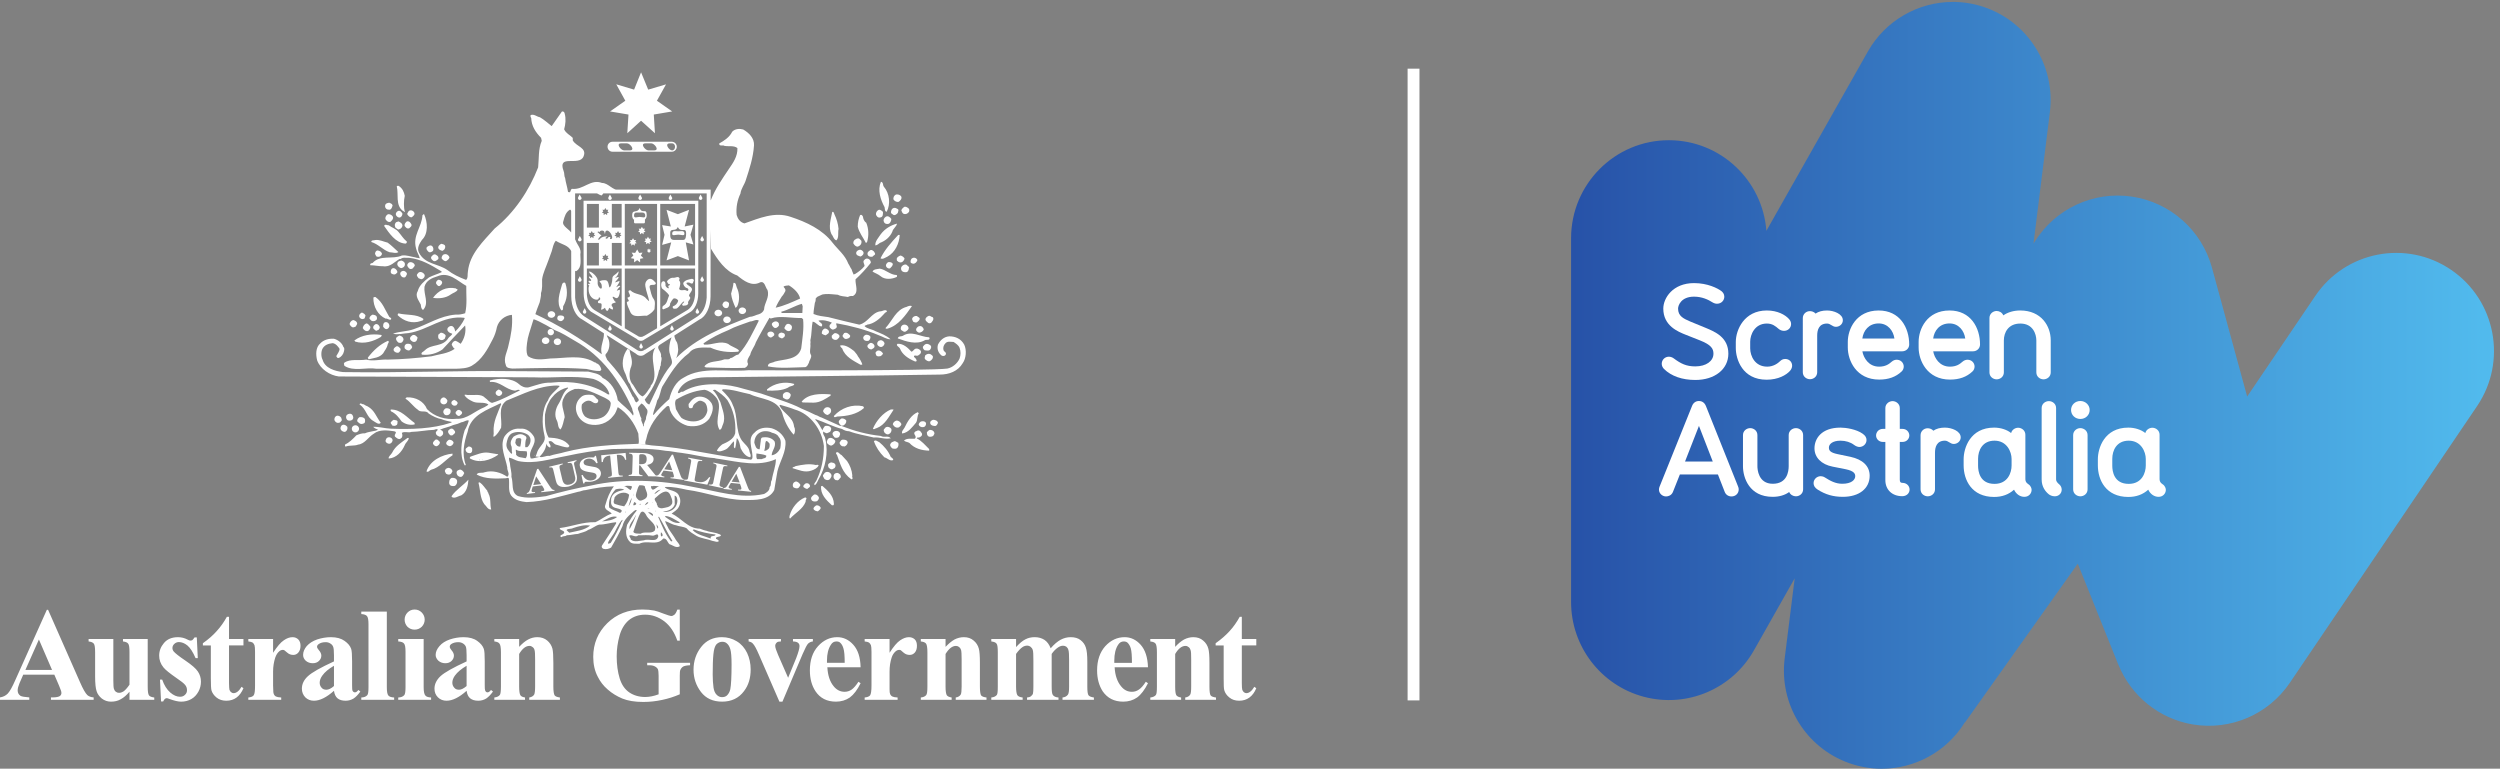 <?xml version="1.0" encoding="UTF-8" standalone="no"?>
<!-- Created with Inkscape (http://www.inkscape.org/) -->

<svg
   width="975.728"
   height="300"
   viewBox="0 0 975.728 300"
   version="1.1"
   id="svg1"
   inkscape:version="1.3.2 (091e20e, 2023-11-25, custom)"
   sodipodi:docname="screen_australia.svg"
   xmlns:inkscape="http://www.inkscape.org/namespaces/inkscape"
   xmlns:sodipodi="http://sodipodi.sourceforge.net/DTD/sodipodi-0.dtd"
   xmlns="http://www.w3.org/2000/svg"
   xmlns:svg="http://www.w3.org/2000/svg">
  <rect x="0" y="0" width="975.728" height="300" fill="#808080" stroke="none"/>
  <sodipodi:namedview
     id="namedview1"
     pagecolor="#ffffff"
     bordercolor="#000000"
     borderopacity="0.25"
     inkscape:showpageshadow="2"
     inkscape:pageopacity="0.0"
     inkscape:pagecheckerboard="0"
     inkscape:deskcolor="#d1d1d1"
     inkscape:document-units="px"
     inkscape:zoom="1"
     inkscape:cx="673"
     inkscape:cy="235.5"
     inkscape:window-width="2560"
     inkscape:window-height="1369"
     inkscape:window-x="-8"
     inkscape:window-y="-8"
     inkscape:window-maximized="1"
     inkscape:current-layer="layer1" />
  <defs
     id="defs1">
    <linearGradient
       x1="0"
       y1="0"
       x2="1"
       y2="0"
       gradientUnits="userSpaceOnUse"
       gradientTransform="matrix(1921.28,0,0,-1921.28,3298.8,805.948)"
       spreadMethod="pad"
       id="linearGradient3">
      <stop
         style="stop-opacity:1;stop-color:#2752a8"
         offset="0"
         id="stop2" />
      <stop
         style="stop-opacity:1;stop-color:#51baed"
         offset="1"
         id="stop3" />
    </linearGradient>
    <clipPath
       clipPathUnits="userSpaceOnUse"
       id="clipPath3">
      <path
         d="m 4104.84,1611.9 c -72.28,-0.08 -141.32,-38.56 -178.58,-104.49 L 3713.09,1130.7 c -7.96,106.53 -96.69,190.49 -204.96,190.49 -113.52,0 -205.58,-92.31 -205.58,-206.19 V 350.59 c 0,-93.641 62.87,-175.5 153.1,-199.379 90.24,-23.922 185.22,16.18 231.27,97.609 l 85.66,151.36 -21.03,-168.379 C 3739.62,135.852 3795.71,44.449 3886.52,11.969 3909.21,3.879 3932.49,0 3955.51,0 c 69.2,0 135.71,35.121 174.14,96.57 l 0.95,1.559 -0.25,-1.23 237.33,334.141 85.29,-212.559 0.09,0.18 c 26.73,-65.769 85.63,-113.82 156.62,-125.621 79.17,-13.117 158.7,21.043 203.76,87.609 l 393.63,581.676 c 63.79,94.215 39.31,222.446 -54.62,286.406 -93.93,63.93 -221.81,39.4 -285.52,-54.808 l -143.22,-211.559 -73.94,270.757 c -21.57,78.89 -87.59,137.54 -168.26,149.49 -80.64,11.98 -160.77,-25.09 -204.13,-94.36 l -2.79,-4.46 34.43,276.3 c 12.18,97.66 -46.13,190.32 -139.27,221.3 -21.29,7.08 -43.06,10.49 -64.53,10.51 z"
         id="path3" />
    </clipPath>
  </defs>
  <g
     inkscape:label="Layer 1"
     inkscape:groupmode="layer"
     id="layer1"
     transform="translate(-451.702,-383.717)">
    <g
       id="group-R5"
       transform="matrix(1.396,0,0,1.396,451.702,383.717)"
       style="stroke-width:0.716">
      <path
         id="path2"
         d="m 4104.84,1611.9 c -72.28,-0.08 -141.32,-38.56 -178.58,-104.49 L 3713.09,1130.7 c -7.96,106.53 -96.69,190.49 -204.96,190.49 -113.52,0 -205.58,-92.31 -205.58,-206.19 V 350.59 c 0,-93.641 62.87,-175.5 153.1,-199.379 90.24,-23.922 185.22,16.18 231.27,97.609 l 85.66,151.36 -21.03,-168.379 C 3739.62,135.852 3795.71,44.449 3886.52,11.969 3909.21,3.879 3932.49,0 3955.51,0 c 69.2,0 135.71,35.121 174.14,96.57 l 0.95,1.559 -0.25,-1.23 237.33,334.141 85.29,-212.559 0.09,0.18 c 26.73,-65.769 85.63,-113.82 156.62,-125.621 79.17,-13.117 158.7,21.043 203.76,87.609 l 393.63,581.676 c 63.79,94.215 39.31,222.446 -54.62,286.406 -93.93,63.93 -221.81,39.4 -285.52,-54.808 l -143.22,-211.559 -73.94,270.757 c -21.57,78.89 -87.59,137.54 -168.26,149.49 -80.64,11.98 -160.77,-25.09 -204.13,-94.36 l -2.79,-4.46 34.43,276.3 c 12.18,97.66 -46.13,190.32 -139.27,221.3 -21.29,7.08 -43.06,10.49 -64.53,10.51 h -0.38"
         style="fill:url(#linearGradient3);fill-opacity:1;fill-rule:nonzero;stroke:none;stroke-width:0.716"
         transform="matrix(0.133,0,0,-0.133,0,214.92)"
         clip-path="url(#clipPath3)" />
      <path
         id="path4"
         d="m 3600.41,645.703 h -58.34 l 29.29,74.981 z m -14.35,116.652 c -3.71,9.247 -10.78,10.653 -14.68,10.653 -6.55,0 -11.81,-3.672 -14.42,-10.125 l -68.68,-170.672 c -0.63,-1.832 -0.97,-3.781 -0.97,-5.43 0,-8.633 7.67,-14.41 14.89,-14.41 5.1,0 11.55,2.457 14.4,9.348 l 14.63,36.808 h 80.01 l 14.39,-36.855 c 2.39,-5.813 7.69,-9.301 14.13,-9.301 8.64,0 15.17,6.32 15.17,14.66 0,3 -0.95,5.328 -1.73,7.239 l -67.14,168.085"
         style="fill:#ffffff;fill-opacity:1;fill-rule:nonzero;stroke:none;stroke-width:0.716"
         transform="matrix(0.133,0,0,-0.133,0,214.92)" />
      <path
         id="path5"
         d="m 3999.5,600.879 c -4.46,0 -5.97,1.742 -5.97,6.859 v 79.215 h 5.68 c 9,0 14.35,6.906 14.35,13.574 0,6.817 -5.35,13.86 -14.35,13.86 h -5.68 v 43.718 c 0,9.043 -7.89,14.661 -15.16,14.661 -7.31,0 -15.19,-5.618 -15.19,-14.661 v -43.718 h -5.14 c -8.99,0 -14.36,-7.043 -14.36,-13.86 0,-6.668 5.37,-13.574 14.36,-13.574 h 5.14 v -80.305 c 0,-20.179 14.26,-33.738 35.49,-33.738 10.04,0 15.45,7.141 15.45,13.871 0,7.91 -6.43,14.098 -14.62,14.098"
         style="fill:#ffffff;fill-opacity:1;fill-rule:nonzero;stroke:none;stroke-width:0.716"
         transform="matrix(0.133,0,0,-0.133,0,214.92)" />
      <path
         id="path6"
         d="m 3889.6,655.715 -26.66,5.586 c -15.41,3.211 -18.42,7.488 -18.42,13.797 0,7.218 7.55,14.504 24.37,14.504 10.88,0 21.01,-3.164 28.55,-8.899 3.32,-2.566 7.85,-4.355 11,-4.355 8.36,0 15.16,6.562 15.16,14.648 0,5.109 -2.56,9.328 -8.11,13.234 -13.14,9.403 -35.07,12.833 -46.6,12.833 -40.38,0 -54.69,-23.489 -54.69,-43.547 0,-19.219 14.61,-33.946 38.13,-38.485 l 27.98,-5.558 c 17.22,-3.66 19.55,-9.403 19.55,-14.578 0,-7.895 -8.39,-15.875 -27.12,-15.875 -14.38,0 -25.16,6.039 -36.63,13.257 -2.67,1.836 -6.36,2.684 -8.68,2.684 -8.36,0 -15.14,-6.57 -15.14,-14.68 0,-5.441 2.87,-9.902 8.76,-13.621 16.49,-10.43 32.75,-15.101 52.78,-15.101 34.25,0 56.37,17.421 56.37,44.39 0,20.039 -14.42,34.168 -40.6,39.766"
         style="fill:#ffffff;fill-opacity:1;fill-rule:nonzero;stroke:none;stroke-width:0.716"
         transform="matrix(0.133,0,0,-0.133,0,214.92)" />
      <path
         id="path7"
         d="m 3775.16,715.977 c -7.45,0 -15.17,-5.489 -15.17,-14.629 v -65.262 c 0,-11.164 -3.25,-37.066 -33.43,-37.066 -30.78,0 -32.34,30.902 -32.34,37.066 v 65.262 c 0,9.14 -7.69,14.629 -15.16,14.629 -7.44,0 -15.16,-5.489 -15.16,-14.629 V 635.82 c 0,-23.855 13.13,-64.261 62.37,-64.261 13.77,0 25.69,3.5 34.79,10.14 2.38,-5.75 8.32,-9.051 14.1,-9.051 7.47,0 15.16,5.493 15.16,14.672 v 114.028 c 0,9.14 -7.69,14.629 -15.16,14.629"
         style="fill:#ffffff;fill-opacity:1;fill-rule:nonzero;stroke:none;stroke-width:0.716"
         transform="matrix(0.133,0,0,-0.133,0,214.92)" />
      <path
         id="path8"
         d="m 4322.1,607.98 v 150.125 c 0,9.141 -7.73,14.661 -15.18,14.661 -7.46,0 -15.17,-5.52 -15.17,-14.661 V 607.98 c 0,-15.48 8.05,-25.371 14.77,-30.878 2.44,-2.063 7.25,-4.454 12.76,-4.454 8.33,0 14.62,6.082 14.62,14.133 0,4.91 -2.65,8.848 -4.94,10.75 -4.74,3.93 -6.86,7.129 -6.86,10.449"
         style="fill:#ffffff;fill-opacity:1;fill-rule:nonzero;stroke:none;stroke-width:0.716"
         transform="matrix(0.133,0,0,-0.133,0,214.92)" />
      <path
         id="path9"
         d="m 4510.63,651.203 v -14.035 c 0,-14.246 -7.54,-38.387 -35.87,-38.387 -31.19,0 -34.55,26.649 -34.55,38.114 v 14.582 c 0,17.605 9.05,38.125 34.55,38.125 26.14,0 35.87,-23.536 35.87,-38.399 z m 34.96,-52.894 c -4.95,3.031 -5.98,7.351 -5.98,10.48 v 93.32 c 0,9.055 -7.87,14.68 -15.17,14.68 -6.31,0 -13.02,-4.18 -14.78,-11.152 -8.7,7.051 -21.96,11.426 -35.76,11.426 -50.65,0 -64.02,-43.418 -64.02,-66.368 v -12.988 c 0,-30.637 16.76,-66.387 64.02,-66.387 16.73,0 30.79,5.16 41.91,15.289 4.36,-9.289 12.52,-15.05 21.78,-15.05 9.53,0 15.2,7.461 15.2,14.671 0,2.872 -1.54,8.649 -7.2,12.079"
         style="fill:#ffffff;fill-opacity:1;fill-rule:nonzero;stroke:none;stroke-width:0.716"
         transform="matrix(0.133,0,0,-0.133,0,214.92)" />
      <path
         id="path10"
         d="m 4372.85,715.977 c -7.22,0 -14.89,-5.868 -14.89,-14.629 V 587.32 c 0,-9.179 7.7,-14.672 15.17,-14.672 7.44,0 15.15,5.493 15.15,14.672 v 114.028 c 0,9.14 -7.84,14.629 -15.43,14.629"
         style="fill:#ffffff;fill-opacity:1;fill-rule:nonzero;stroke:none;stroke-width:0.716"
         transform="matrix(0.133,0,0,-0.133,0,214.92)" />
      <path
         id="path11"
         d="m 4373.13,773.008 c -11,0 -19.58,-8.309 -19.58,-18.895 0,-10.605 8.58,-18.886 19.58,-18.886 10.95,0 19.54,8.281 19.54,18.886 0,10.391 -8.77,18.895 -19.54,18.895"
         style="fill:#ffffff;fill-opacity:1;fill-rule:nonzero;stroke:none;stroke-width:0.716"
         transform="matrix(0.133,0,0,-0.133,0,214.92)" />
      <path
         id="path12"
         d="m 4088.32,717.063 c -9.96,0 -17.93,-2.149 -24.22,-6.524 -3.21,3.758 -8.07,5.184 -12.03,5.184 -8.21,0 -14.88,-6.563 -14.88,-14.618 V 587.32 c 0,-9.179 7.7,-14.672 15.16,-14.672 7.45,0 15.19,5.493 15.19,14.672 v 77.145 c 0,11.492 3.59,25.137 20.78,25.137 3.67,0 6.31,-1.633 9.12,-3.379 2.82,-1.719 5.71,-3.528 9.55,-3.528 7.01,0 14.59,5.325 14.59,13.86 0,13.367 -19.29,20.508 -33.26,20.508"
         style="fill:#ffffff;fill-opacity:1;fill-rule:nonzero;stroke:none;stroke-width:0.716"
         transform="matrix(0.133,0,0,-0.133,0,214.92)" />
      <path
         id="path13"
         d="m 4228.54,651.203 v -14.035 c 0,-14.246 -7.57,-38.387 -35.92,-38.387 -31.16,0 -34.52,26.649 -34.52,38.114 v 14.582 c 0,17.605 9.03,38.125 34.52,38.125 26.16,0 35.92,-23.536 35.92,-38.399 z m 34.92,-52.894 c -4.94,3.031 -5.95,7.351 -5.95,10.48 v 93.32 c 0,9.055 -7.9,14.68 -15.19,14.68 -6.29,0 -13.03,-4.18 -14.76,-11.152 -8.73,7.051 -21.93,11.426 -35.76,11.426 -50.67,0 -64.05,-43.418 -64.05,-66.368 v -12.988 c 0,-30.637 16.78,-66.387 64.05,-66.387 16.74,0 30.8,5.16 41.91,15.289 4.35,-9.289 12.52,-15.05 21.79,-15.05 9.5,0 15.14,7.461 15.14,14.671 0,2.872 -1.5,8.649 -7.18,12.079"
         style="fill:#ffffff;fill-opacity:1;fill-rule:nonzero;stroke:none;stroke-width:0.716"
         transform="matrix(0.133,0,0,-0.133,0,214.92)" />
      <path
         id="path14"
         d="m 3914.81,904.359 c 2.16,16.27 13.3,31.692 34.38,31.692 19.31,0 30.87,-15.442 33.05,-31.692 z m 35.49,-86.351 c 19.48,0 34.89,5.57 46.95,16.926 3.39,2.918 4.59,7.324 4.59,10.445 0,8.094 -6.51,14.406 -14.85,14.406 -3.7,0 -7.44,-1.504 -10.56,-4.234 -5.68,-5.008 -12.87,-10.34 -26.39,-10.34 -22.05,0 -32.78,18.586 -35.16,32.23 h 83.6 c 8.35,0 14.84,6.325 14.84,14.375 0,35.579 -19.8,71.461 -64.13,71.461 -47.64,0 -64.95,-39.398 -64.95,-65.879 v -11.929 c 0,-27.145 17.6,-67.461 66.06,-67.461"
         style="fill:#ffffff;fill-opacity:1;fill-rule:nonzero;stroke:none;stroke-width:0.716"
         transform="matrix(0.133,0,0,-0.133,0,214.92)" />
      <path
         id="path15"
         d="m 3713.51,817.75 c 24.32,0 41.49,9.734 49.48,18.891 2.83,3.406 4.23,6.984 4.23,10.625 0,8.05 -6.25,14.117 -14.57,14.117 -5.25,0 -8.46,-2.461 -10.69,-4.594 -4.46,-4.336 -13.91,-11.578 -27.1,-11.578 -26.27,0 -35.79,22.953 -35.79,38.394 v 14.063 c 0,14.734 9.48,38.148 34.98,38.148 11.66,0 18.01,-5.398 24.77,-11.195 3.14,-2.707 7.19,-4.191 11.37,-4.191 8.34,0 14.85,6.312 14.85,14.375 0,3.863 -1.56,7.492 -4.6,10.703 -7.7,8.59 -23.94,17.769 -46.39,17.769 -47.53,0 -65.24,-40.589 -65.24,-66.148 v -12.996 c 0,-22.965 13.54,-66.383 64.7,-66.383"
         style="fill:#ffffff;fill-opacity:1;fill-rule:nonzero;stroke:none;stroke-width:0.716"
         transform="matrix(0.133,0,0,-0.133,0,214.92)" />
      <path
         id="path16"
         d="m 4063.69,904.359 c 2.18,16.27 13.32,31.692 34.41,31.692 19.27,0 30.85,-15.442 33.03,-31.692 z m 35.49,-86.351 c 19.49,0 34.88,5.57 46.94,16.926 3.4,2.918 4.61,7.324 4.61,10.445 0,8.094 -6.53,14.406 -14.86,14.406 -3.68,0 -7.44,-1.504 -10.56,-4.234 -5.65,-5.008 -12.84,-10.34 -26.4,-10.34 -22.01,0 -32.75,18.586 -35.12,32.23 h 83.58 c 8.33,0 14.85,6.325 14.85,14.375 0,35.579 -19.82,71.461 -64.12,71.461 -47.67,0 -64.97,-39.398 -64.97,-65.879 v -11.929 c 0,-27.145 17.6,-67.461 66.05,-67.461"
         style="fill:#ffffff;fill-opacity:1;fill-rule:nonzero;stroke:none;stroke-width:0.716"
         transform="matrix(0.133,0,0,-0.133,0,214.92)" />
      <path
         id="path17"
         d="m 3819.91,910.672 c 0,11.469 3.59,25.144 20.73,25.144 3.68,0 6.3,-1.64 9.12,-3.394 2.78,-1.727 5.69,-3.5 9.5,-3.5 7.01,0 14.57,5.289 14.57,13.848 0,13.363 -19.28,20.507 -33.19,20.507 -9.92,0 -17.87,-2.148 -24.16,-6.515 -3.22,3.761 -8.01,5.152 -11.98,5.152 -8.16,0 -14.84,-6.531 -14.84,-14.617 V 833.461 c 0,-9.172 7.67,-14.664 15.13,-14.664 7.44,0 15.12,5.492 15.12,14.664 v 77.211"
         style="fill:#ffffff;fill-opacity:1;fill-rule:nonzero;stroke:none;stroke-width:0.716"
         transform="matrix(0.133,0,0,-0.133,0,214.92)" />
      <path
         id="path18"
         d="m 4310.83,833.172 v 67.414 c 0,30.187 -20.09,62.691 -64.13,62.691 -13.56,0 -26.23,-3.695 -35.54,-10.304 -2.43,6.035 -8.43,9.257 -14.02,9.257 -7.29,0 -15.13,-5.636 -15.13,-14.699 V 833.172 c 0,-9.152 7.69,-14.645 15.13,-14.645 7.42,0 15.14,5.493 15.14,14.645 v 67.156 c 0,16.363 9.08,35.488 34.69,35.488 26.52,0 33.6,-22.304 33.6,-35.488 v -67.156 c 0,-9.152 7.69,-14.645 15.12,-14.645 7.44,0 15.14,5.493 15.14,14.645"
         style="fill:#ffffff;fill-opacity:1;fill-rule:nonzero;stroke:none;stroke-width:0.716"
         transform="matrix(0.133,0,0,-0.133,0,214.92)" />
      <path
         id="path19"
         d="m 3563.83,845.738 c -19.14,0 -30.36,5.668 -45.49,16.864 -2.83,2.16 -6.81,3.543 -10.1,3.543 -8.48,0 -15.12,-6.54 -15.12,-14.903 0,-3.863 1.56,-7.508 4.7,-10.859 15.38,-15.145 38.2,-23.172 66.01,-23.172 40.83,0 69.34,22.695 69.34,55.242 0,34.512 -27.83,46.059 -48.16,54.481 l -32.25,13.254 c -13.56,5.949 -25.3,11.046 -25.3,27.003 0,6.504 6.2,25.149 33.62,25.149 16.66,0 30.01,-6.391 38.32,-11.75 3.35,-2.074 6.66,-3.117 9.88,-3.117 9.63,0 15.39,7.429 15.39,14.632 0,6.016 -3.25,9.455 -5.8,11.645 -8.14,6.34 -29.46,17.08 -57.79,17.08 -44.61,0 -64.67,-31.365 -64.67,-53.639 0,-36.171 30.81,-48.445 47.37,-55.039 l 29.56,-11.687 c 23.82,-9.449 28.49,-17.434 28.49,-28.012 0,-15.754 -15.63,-26.715 -38,-26.715"
         style="fill:#ffffff;fill-opacity:1;fill-rule:nonzero;stroke:none;stroke-width:0.716"
         transform="matrix(0.133,0,0,-0.133,0,214.92)" />
      <path
         id="path20"
         d="m 2958.9,143.68 h 24.96 v 1327.9 H 2958.9 Z M 1640.23,673.449 c -3.8,-7.636 -9.73,-13.351 -18.1,-14.609 0.28,10.203 9.75,17.508 6.31,28.867 -5.68,8.113 -16.38,10.469 -26.56,8.484 -3.78,-2.429 -2,-6.738 -3.23,-10.625 l -1.8,-14.101 c -8.41,0 -8.87,7.832 -11.22,13.742 0.25,8.945 4.1,17.852 13.02,22.012 6.58,3.574 17.53,2.957 24.11,-0.93 5.68,-1.23 11.93,-3.809 14.09,-8.828 6.21,-5.731 4.48,-16.629 3.38,-24.012 m -34.12,-4.406 c 4.68,4.668 -1.43,31.457 11.74,14.004 0,-3.445 0.49,-8.484 -2.84,-11.082 -2.33,-1.574 -5.37,-4.981 -8.9,-2.922 m 4.68,-10.723 c 0.41,-6.746 -6.11,-5.019 -9.27,-7.558 h -10.1 c -2.21,3.554 -1.37,8.691 -1.37,12.004 6.8,-1.438 14.37,-1.438 20.74,-4.446 m 11.62,-51.66 c -3.37,-4.148 -0.28,-10.789 -4.56,-14.601 0,-7.75 -6.25,-11.5 -11.74,-14.547 -49.98,-11.012 -99.2,6.058 -147.57,14.547 -67.95,14.601 -146.78,18.941 -215.89,3.273 -32.35,-5.891 -64.06,-13.543 -95.07,-22.402 -19.32,-2.641 -40.41,-5.5 -58.9,0.332 -15.18,7.297 -8.98,26.777 -13.62,40.363 0.97,10.527 -2.85,18.875 -3.21,29.07 -1.31,3.586 -2.22,7.696 -1.75,11.203 6.54,-0.957 12.69,-5.539 19.45,-7.238 35.15,-6.844 66.88,4.602 99.61,10.469 31.61,6.855 63.96,12.297 97.26,14.836 37.89,0.437 76.5,2.598 112.77,-3.652 11.72,-0.52 21.64,-3.372 33.1,-4.329 23.6,-2.949 45.59,-9.336 69.49,-11.043 3.79,-1.367 8.46,-1.367 12.51,-2.179 38.01,-5.789 80.44,-16.543 116.71,0 0,-15.067 -6.51,-29.207 -8.59,-44.102 m -213.6,-30.859 c 2.1,-5.871 5.83,-11.332 3.92,-18.66 -4.38,-7.95 -12.7,-7.95 -20.44,-9.582 -3.67,-0.528 -6.5,0.722 -9.71,2.863 0.58,1.75 -0.34,3.078 -1.69,4.117 1.35,5.66 -9.62,11.16 -2,15.75 6.9,6.32 22.51,20.84 29.92,5.512 m 9.32,-1.672 c 5.03,-1.199 5.41,-6.699 5.83,-10.918 -0.42,-9.34 -5.57,-17.492 -14.21,-21.039 -4.63,-2.332 -11.97,-3.25 -16.61,-1.582 10.04,0.48 21.17,4.332 25.25,14.64 z m 10.84,-56.238 c -0.84,-0.532 -0.84,-1.332 -0.84,-1.332 -12.2,-0.868 -20.19,6.25 -29.48,12.66 l -0.45,2.16 c 11.55,-0.809 20.71,-8.09 30.77,-13.488 m -15.5,-38.981 c -0.51,-1.23 -2.56,-1.23 -3.33,-0.461 -12.67,16.082 -18.67,33.063 -26.56,50.77 l 1.75,0.422 c 10.12,-16.493 17.85,-34.731 28.14,-50.731 m -21.18,10.211 -2,-0.922 c -1.95,1.789 -1.17,6.332 -0.93,8.973 2.57,-2.262 4.67,-5.184 2.93,-8.051 m -11.67,25.27 c 0.27,-4.231 4.71,-5.95 1.96,-9.7 -0.86,1.707 -3.2,5.469 -1.96,9.7 m -2.6,27.781 h 1 v -1.102 h -1 z m -24.28,-62.012 c -8.15,-0.441 -20.22,-5.18 -27.86,1.649 0.43,3.371 -3.39,4.992 -2.79,8.48 6.54,2.5 12.53,-5.527 18.79,0.512 9.84,-0.512 19.69,1.187 29.39,-0.813 4.72,-1.347 11.89,7.422 12.54,-1.347 -3.19,-14.032 -20.12,-4.27 -30.07,-8.481 m -18.6,50.41 2.1,3.309 c -3.33,-10.199 -8.37,-20.731 -13.8,-30.578 -2.33,10.16 7.87,18.281 11.7,27.269 m 11.81,8 c 5.52,5.942 10.42,-3.34 12.8,-8 5.97,-9.398 22.49,-17.968 16.24,-30.5 -8.05,-7.281 -20.69,-0.379 -29.54,-6.09 -4.57,0.551 -12.54,-0.679 -15.14,3.879 4.8,13.653 8.92,28.879 15.64,40.711 m -1.36,15.969 h -1.61 l 2.47,2.602 c 1.21,-0.871 -0.44,-1.621 -0.86,-2.602 m 9.71,-0.668 c 1.69,2.399 3.75,6.328 6.77,6.328 0,-0.418 0.48,-0.898 0.85,-1.23 -2.46,-2.16 -4.68,-4.43 -7.62,-5.098 m 5.83,-6.312 c 0.94,0.722 3.2,0.722 3.89,0 z m 11.53,-13.129 c -0.45,-0.989 0.46,-2.192 -0.89,-3.051 l -9.7,7.543 c 4.52,0.918 8.11,-1.184 10.59,-4.492 m -0.89,24.539 h -0.5 v 1.23 h 0.5 z m 17.59,27.441 c -5.18,-1.762 -8.74,-7.719 -13.92,-8.898 2.58,4.636 8.74,9.379 13.92,8.898 m -20.92,5.649 c -0.84,3.812 3.77,0.671 5.43,2.519 l 13.01,-0.949 c -6.63,0.949 -15.11,-14.938 -18.44,-1.57 m -30.78,-11.887 c 2.28,5.707 2.57,10.957 6.32,15.699 4.28,0 7.99,0 11.32,-1.832 0.86,-8.367 11.29,-19.91 0,-27.09 -3.58,-1.699 -9.29,-5.66 -13.42,-1.699 -5.4,4.68 -6.26,8.879 -4.22,14.922 m -6.35,-26.301 c -0.35,1.649 0.86,3.731 1.46,5.91 1.92,1.981 4.08,-1.793 4.89,-2.972 -1.18,-2.27 -3.75,-3.309 -6.35,-2.938 m -0.35,19.391 h -0.31 v 4.66 h 0.31 z m -5.08,12.617 c -5.39,1.391 -8.27,7.75 -14.12,7.75 4.96,1.703 9.85,1.312 15.87,0.41 2,-2.91 -1.32,-5.449 -1.75,-8.16 m -4.66,-34.309 c 1.27,5.571 3.83,12.899 6.62,17.918 -0.21,-5.468 -2.79,-13.218 -6.62,-17.918 m -9.15,0 c -7.05,1.129 -13.97,2.969 -20.2,5.239 -4.28,4.203 0,8.89 0,13.48 5.75,9.383 22.85,14.02 30.62,5.512 -1.27,-9.301 -4.46,-17.27 -10.42,-24.231 m 3.77,-11.398 v -1.602 h -0.77 v 1.602 0.418 h 1.65 c -0.52,0 -1.27,0 -1.65,-0.418 z m -10.45,-24.481 c -6.04,-13.621 -12.68,-26.57 -20.8,-39.73 -0.75,-2.129 -4.14,-2.691 -6.58,-2.961 0,5.91 5.83,10.449 8.41,15.641 8.74,11.429 11.2,23.589 21.41,34.648 2.46,-2.578 -2.44,-4.289 -2.44,-7.598 m -39.98,4.188 c 10.08,4.262 20.47,13.07 31.84,9.34 -7.87,-6.41 -20.89,-8.731 -31.84,-9.34 m 15.04,29.312 c -2.03,14.829 3.78,27.418 13.74,38.079 5.75,1.32 12.24,2.628 17.88,-0.86 -11.04,-2.84 -24.92,-5.43 -27.48,-19.461 0.5,-5.66 -1.11,-8.418 1.29,-13.078 4.54,-8.152 15.15,-4.68 21.1,-10.992 0,-2.289 -1.59,-4.77 -3.93,-5.141 -7.03,4.121 -15.9,5.852 -22.6,11.453 m -197.36,136.016 c 1.3,3.359 0,8.555 4.6,9.324 3.19,0.832 7.65,0.832 8.11,-2.558 -0.46,-5.059 -0.83,-10.215 -2.06,-14.813 -6.05,-0.48 -8.98,3.016 -10.65,8.047 m 1.3,-14.316 c 6.49,-4.758 15.22,-2.5 22.78,-3.703 1.31,-4.766 1.31,-10.594 -2.33,-14.579 -6.92,1.922 -16.16,0.946 -20.08,7.696 0.94,3.054 -1.18,7.312 -0.37,10.586 m -19.76,12.156 c 1.44,7.637 2.91,15.762 10.15,21.223 9.98,5.574 23.92,4.121 33.1,-1.211 3.07,-1.731 5.27,-4.25 6.74,-8.079 2,-7.273 -1.07,-14.804 -6.14,-19.128 h -4.39 c 0,6.882 0,13.601 2.6,19.128 -0.44,5.059 -4.62,5.52 -7.99,7.5 -7.08,2.161 -13.47,-1.152 -19,-4.304 -4.1,-4.914 -7.85,-11.262 -5.41,-18.574 2.85,-4.563 0.49,-10.989 2.35,-15.989 l -1.58,-1.824 c -4.96,5.516 -11.6,11.66 -10.43,21.258 M 1459.46,502.82 c 9.95,-4.281 30.3,-8.898 44.86,-10.468 -1.45,-5.75 -11.61,-0.364 -10.43,-8.5 -12.89,5.128 -28.26,7.597 -37.88,17.796 0.86,0.422 1.57,1.653 3.45,1.172 m -262.82,-6.679 -5.83,5.507 c 3.14,3.774 9.28,1.653 14.08,4.313 10.82,3.41 23.36,7.5 35.6,5.109 -12.6,-10.172 -29.09,-11.379 -43.85,-14.929 m 454.4,193.312 c -4.9,13.027 -15.37,22.012 -28.63,26.172 -13.41,3.098 -27.68,0.82 -36.53,-9.336 -15.09,-12.137 -4.56,-32.578 -4.12,-49.16 0,-3.231 0.37,-5.867 -3.02,-7.5 -61.14,5.5 -117.79,20.762 -178.42,27.051 -13.8,2.383 -27.66,1.867 -40.96,4.523 l -17.1,1.844 c -52.51,-1.727 -105.13,-4.656 -154.39,-17.234 -10.6,-3.391 -22.19,-4.485 -32.79,-8.262 -7.5,1.289 -13.73,-4.25 -21.03,-2.031 l -13.78,-3.145 c -1.32,-0.441 -2.84,-0.305 -4.73,0.059 -6.67,17.468 13.47,28.054 7.16,45.027 -5.48,9.758 -16.45,18.984 -28.96,17.297 -14.41,1.687 -26.95,-6.367 -33.81,-17.297 -9.64,-21.113 2.66,-43.145 6.4,-64.012 -0.89,-6.719 6.73,-14.414 0,-19.824 -13.3,9.219 -31.04,14.355 -47.49,9.656 -5.22,-2.461 -14.4,0.871 -16.8,-4.961 18.09,-9.769 41.01,-8.609 61.42,-7.769 2.61,0.847 4.08,1.363 6.17,-0.219 1.85,-11.031 -2.09,-26.023 4.66,-35.742 7.61,-10.121 20.32,-12.828 32.4,-14.121 38.79,1.293 73.25,12.793 108.49,21.679 5.59,0.442 9.68,3.524 15.69,3.524 18.93,4.226 39.52,7.476 59.55,7.957 -8.66,-11.481 -13.72,-24.141 -17.57,-38.109 -5.12,-11.508 8.91,-13.348 13.03,-19.34 -13.03,-3.942 -22.21,-12.891 -34.41,-17.93 -26.85,0.75 -49.52,-9.309 -74.84,-12.289 -0.38,-5.473 8.74,-3.891 9.46,-9.34 -1.13,-3.832 -4.98,-4.269 -7.9,-6.332 -0.29,-2.57 0,-3.148 2.64,-3.488 2.5,3.187 7.96,0.918 10.42,4 8.49,0 15.66,2.5 23.67,2.801 7.06,3.019 14.97,3.57 21.44,8.468 8.86,2.621 14.16,8.578 23.14,11.078 12.6,0 23.98,4.211 35.66,5.102 v -2.559 c -9.68,-15.621 -19.67,-31.839 -29.75,-46.5 -1.74,-3.043 0.36,-5.972 3.06,-6.941 5.67,-1.66 11.62,0 16.12,2.648 9.04,15.262 16.93,29.633 24.05,45.262 3.12,14.379 13.51,22.078 24.13,31.699 1.61,1.02 4.08,3.379 5.74,1.02 -8.31,-9.93 -13.78,-19.199 -20.11,-29.731 -3.33,-11.929 -4.32,-27.078 6.33,-36.816 4.9,-4.281 12.51,-3.062 19.25,-3.332 16.48,8.352 37.5,-5.199 50.05,10.852 7.37,1.328 8.71,-7.52 13.14,-11.801 7.14,-2.051 14.59,-9.313 21.8,-4.25 -0.39,4.578 -5.43,8.91 -8.14,13.148 -4.9,9.039 -11.08,16.223 -15.71,24.199 -2.38,5.922 -5.93,9.661 -6.92,15.563 7.78,-2.461 14.53,-7.563 22.63,-8.84 7.3,-2.93 16.12,-2.5 22.88,-6.723 5.67,-7.289 13.87,-11.546 21.03,-16.027 10.35,-5.269 22.32,-6.043 33.21,-10.211 4.31,-0.461 10.59,-3.93 13.39,0 -1.73,2.039 -3.58,3.309 -6.25,4.539 -1.12,5.672 7.48,2.621 10.45,6.84 -0.87,2.063 -2.83,2.871 -4.8,3.199 -6.04,3.133 -20.98,4.223 -25.09,6.582 -4.91,0.828 -9.69,2.75 -14.63,4.621 -25.14,0 -38.97,22.797 -59.21,31.489 4.48,3.992 11.73,7.41 14.81,13.761 3.68,5.95 4.8,15.758 1.17,22.36 -3.83,13.371 -20.62,11.578 -30.32,18.828 l 1.18,1.18 c 16.51,0.839 30.88,-2.868 45.42,-5.899 40.41,-5.43 77.85,-20.711 119.93,-21.519 23.09,0 52.18,-1.442 63.57,20.988 2.02,13.422 4.54,26.457 6.66,39.504 5.12,21.277 19.14,40.75 16.81,64.07 m -513.43,-91.164 -10.56,16.262 -6.01,-18.18 z m 28.07,-13.98 -27.92,-3.059 -0.15,1.711 c 5.29,1.09 6.83,1.211 6.52,3.57 -0.2,2.008 -3.48,6.879 -4.9,9.09 l -19.34,-2.211 c -1.56,-5.43 -2.67,-8.66 -2.67,-9.531 0.42,-2.789 4.54,-2.578 7.38,-2.457 l 0.27,-1.672 -17.39,-2.078 -0.1,1.707 c 4.54,1.23 5.39,3.859 7.45,9.473 l 14.29,41.246 2.35,0.441 23.38,-35.539 c 4.79,-7.199 6.41,-9.328 10.72,-8.891 z m 221.12,306.406 3.49,1.629 c -1.57,-0.535 -2.54,-1.055 -3.49,-1.629 m 98.72,99.551 c -1.51,-17.051 -7.26,-31.153 -18.86,-39.141 l -110.6,-70.246 h -0.76 c -2.21,-1.785 -5.07,-3.035 -8.35,-3.035 -3.29,0 -6.1,1.25 -8.64,3.035 l -110.42,70.246 c -11.8,7.988 -17.45,22.09 -18.97,39.141 v 219.114 h 276.6 z m 8.37,226.994 v 0.1 h -293.3 v -0.1 l 0.25,-224.135 c 0,-22.773 9.72,-42.734 23.12,-48.73 L 1336.6,872.57 c 2.71,-2.656 6.15,-4.562 10.35,-4.562 3.64,0 6.79,1.387 9.11,3.508 l 114.47,72.879 c 13.48,5.996 23.11,25.957 23.11,48.73 z M 1014.51,649.746 v 0.227 h 0.7 l 0.18,0.136 h -0.88 l -0.21,-0.754 c 0.21,0 0.42,0 0.53,-0.058 l 0.22,-0.223 -0.22,-0.215 c -0.11,0 -0.32,0.215 -0.53,0.215 l -0.12,-0.215 c 0,0 0.12,-0.254 0.33,-0.254 0.54,0 0.88,0.254 0.88,0.254 0,0.496 -0.18,0.77 -0.34,0.77 -0.22,0 -0.33,0.117 -0.54,0.117 m -0.89,-0.449 0.2,0.058 v 0.274 l -0.2,0.48 c -0.19,0 -0.19,-0.136 -0.19,-0.136 0,0 0,-0.676 0.19,-0.676 m -0.49,-0.438 h 0.49 v 0.301 h -0.19 c 0,0 -0.3,0.137 -0.3,0.586 0,0 0,0.363 0.49,0.363 0.2,0 0.56,-0.136 0.56,-0.136 0,-0.899 -0.36,-1.114 -1.05,-1.368 z m -0.18,1.25 v 0 h -0.3 l 0.22,-0.136 h -0.22 l -0.26,-0.813 -0.32,0.813 v 0.136 h 0.11 -0.84 c 0.26,0 0.46,-0.136 0.46,-0.136 v -0.227 l -0.46,-0.672 v 0.899 h -0.28 l 0.28,0.136 h -0.75 c 0.26,0 0.26,-0.136 0.26,-0.136 l 0.49,-1.368 v 0 l 0.46,1.024 0.38,-1.024 0.69,1.368 z m -2.54,-0.363 v 0 0.363 h -0.42 c -0.58,0 -0.58,-0.136 -0.58,-0.136 0,0 0,-0.559 0.33,-0.676 l 0.25,-0.137 c 0.06,-0.086 0.3,-0.086 0.3,-0.086 0,0 0,-0.215 -0.3,-0.215 h -0.58 v 0.301 -0.555 c 0,0 0,0.254 0.13,0.254 0,0 0.2,-0.254 0.45,-0.254 0.42,0 0.6,0.254 0.6,0.254 l -0.3,0.555 -0.3,0.215 c -0.25,0.117 -0.45,0.117 -0.45,0.117 0,0 0.2,0.363 0.45,0.363 0.3,0 0.42,-0.136 0.42,-0.136 m -2.18,-0.559 h 0.51 c 0,0.559 -0.12,0.695 -0.37,0.695 -0.14,0 -0.14,-0.136 -0.14,-0.136 z m 1.01,-0.809 h -0.5 l -0.51,0.75 v -0.496 h 0.14 v -0.254 h -0.88 v 0.254 h 0.4 v 1.114 c 0,0 -0.18,0.136 -0.4,0.136 h 0.88 0.63 c 0,0 -0.11,-0.695 -0.26,-0.754 l 0.5,-0.496 z m -262.06,58.418 c 4.199,0 7.644,3.516 7.644,7.5 0,4.258 -3.445,7.528 -7.644,7.528 -4.387,0 -7.715,-3.27 -7.715,-7.528 0,-3.984 3.328,-7.5 7.715,-7.5 m 411.96,240.79 c 4.33,0 8.01,3.312 8.01,6.953 0,3.925 -3.68,7.062 -8.01,7.062 -4.42,0 -8.01,-3.137 -8.01,-7.062 0,-3.641 3.59,-6.953 8.01,-6.953 m 291.93,73.237 c 0.76,-1.16 2.8,-1.54 5.28,-0.6 l 2.42,6.89 c 0.06,0.43 -2.88,2.93 -4.59,2.5 -6.78,-1.48 -13.92,-2.27 -17.98,-8.79 0,-4.29 3.09,-8.47 6.54,-10.39 2.34,0.8 2.68,-1.6 4.28,-2.76 0.38,-2.15 -0.93,-3.63 -2.69,-3.63 -5.04,4.79 -13.29,-1.65 -16.74,4.28 1.61,6.11 4.64,12.91 -0.39,18.64 0.39,1.17 2.33,2.48 1.12,3.51 -2.04,5.64 -8.09,1.27 -11.66,1.27 -6.03,0.87 -10.68,-2.3 -14.51,-7.06 0.37,-2.26 1.31,-4.15 3.31,-6.27 1.71,0.44 2.48,0 2.89,-1.58 l -3.98,-2.4 c 1.09,-1.17 1.09,-2.83 1.61,-4.43 -2.96,-1.17 -5.81,2.89 -7.01,4.91 0,3.09 0.6,8.76 -3.96,9.77 -0.85,0 -3.33,-1.4 -3.33,-1.4 -1.09,-1.23 -1.83,-3.69 -1.83,-6.56 0,-2.99 1.62,-7.21 1.62,-7.21 0,0 12.52,-9.18 15.1,-14.838 -3.55,-7.175 -3.55,-17.207 -11.92,-21.453 -2.36,-1.406 -2.36,-3.789 -2.36,-6.367 l 1.87,-1.523 c 5.41,2.793 15.38,3.652 14.51,12.39 1.96,3.75 4.06,7.754 7.5,10.696 4.06,0.593 7.63,-1.348 9.46,-4.524 -1.24,-6.172 -5.4,-10.215 -10.99,-12.078 -0.81,-0.793 -0.33,-2.102 -0.33,-3.195 1.5,-2.957 5.92,-1.766 8.35,-1.348 6.87,4.543 9.57,12.598 15.45,15.012 0.92,-3.907 -7.81,-5.254 -2.39,-9.297 3.57,0.691 8.61,-0.422 11.05,4.48 -2.81,6.797 9.4,10.032 1.67,15.977 0,6.035 6.6,8.578 6.22,14.878 -2.46,6.59 -9.95,6.59 -11.92,12.5 2.34,1.6 5.7,1.23 8.33,0 M 1347.55,894.797 c 0,0 -3.57,-6.379 -3.57,-7.668 0,-2.09 1.61,-3.945 3.68,-3.945 2.21,0 3.7,1.855 3.7,3.945 z m 64.91,37.644 c 0,0 -3.65,-6.269 -3.65,-7.363 0,-2.312 1.69,-4.121 3.92,-4.121 1.91,0 3.56,1.809 3.56,4.121 z m 53.17,35.637 c 0,0 -3.45,-6.25 -3.45,-7.297 0,-2.48 1.7,-4.246 3.81,-4.246 1.96,0 3.68,1.766 3.68,4.246 z m 10.33,67.222 c 0,0 -3.73,-6.38 -3.73,-7.42 0,-2.33 1.74,-4.27 3.73,-4.27 2.17,0 3.81,1.94 3.81,4.27 z m 0,84.7 c 0,0 -3.73,-6.43 -3.73,-7.5 0,-2.37 1.74,-3.98 3.73,-3.98 2.17,0 3.81,1.61 3.81,3.98 z m -193.83,-187.559 -3.71,-7.363 c 0,-2.312 1.67,-4.121 3.71,-4.121 2.1,0 3.75,1.809 3.75,4.121 0,1.094 -3.75,7.363 -3.75,7.363 m -53.15,35.637 -3.84,-7.297 c 0,-2.48 1.54,-4.246 3.61,-4.246 2.28,0 3.8,1.766 3.8,4.246 0,1.047 -3.57,7.297 -3.57,7.297 m -10.19,67.222 -3.87,-7.42 c 0,-2.33 1.53,-4.27 3.63,-4.27 2.22,0 4.07,1.94 4.07,4.27 0,1.04 -3.83,7.42 -3.83,7.42 m 0,84.7 -3.87,-7.5 c 0,-2.37 1.53,-3.98 3.63,-3.98 2.22,0 4.07,1.61 4.07,3.98 0,1.07 -3.83,7.5 -3.83,7.5 m 190.44,87.04 c 0,0 -3.58,-6.01 -3.58,-7.32 0,-2.2 1.52,-4.12 3.68,-4.12 2.12,0 3.79,1.92 3.79,4.12 0,0.2 -3.89,7.32 -3.89,7.32 m -63.64,0 c 0,0 -3.71,-6.01 -3.71,-7.32 0,-2.2 1.78,-4.12 3.71,-4.12 2.07,0 4.05,1.92 4.05,4.12 0,0.2 -4.05,7.32 -4.05,7.32 m -63.46,0 c 0,0 -3.57,-6.01 -3.57,-7.32 0,-2.2 1.53,-4.12 3.57,-4.12 2.1,0 4,1.92 4,4.12 0,0.2 -4,7.32 -4,7.32 m -63.58,0 c 0,0 -3.63,-6.01 -3.63,-7.32 0,-2.2 1.53,-4.12 3.63,-4.12 2.22,0 4.07,1.92 4.07,4.12 0,0.2 -4.07,7.32 -4.07,7.32 m 254.19,0 c 0,0 -3.77,-6.01 -3.77,-7.32 0,-2.2 1.79,-4.12 3.77,-4.12 1.95,0 3.79,1.92 3.79,4.12 0,0.2 -3.79,7.32 -3.79,7.32 m 37.27,-256.013 c 4.28,0 7.99,3.047 7.99,6.836 0,3.926 -3.71,7.039 -7.99,7.039 -4.44,0 -8.12,-3.113 -8.12,-7.039 0,-3.789 3.68,-6.836 8.12,-6.836 m -165.57,208.913 c -4.76,0 -11.67,-3.44 -11.67,2.48 0,8.53 5.54,6.66 10.74,6.66 5.09,0 12.89,1.87 12.89,-6.66 0,-5.92 -6.76,-2.48 -11.96,-2.48 m 15.03,3.35 c 0,17.22 -9.6,1.06 -15.03,15.61 -3.86,-12.26 -15.57,-1.85 -15.57,-15.15 0,-5.1 1.33,-8.15 3.9,-9.75 v -5.18 c 0,-1.17 0.88,-2.38 2.37,-2.38 h 18.24 c 1.29,0 2.3,1.21 2.3,2.38 v 5.66 c 2.2,1.81 3.79,4.75 3.79,8.81 m 195.32,-561.528 -7.1,18.328 -9.8,-16.719 z m 23.99,-19.614 -27.73,2.832 0.37,1.731 c 5.33,-0.18 6.86,-0.18 7.08,2.141 0.19,1.957 -2.03,7.519 -3,10.039 l -19.09,1.937 c -2.92,-4.957 -4.85,-7.68 -4.85,-8.769 -0.27,-2.829 4.13,-3.469 6.85,-3.957 l -0.25,-1.692 -17.45,1.692 0.29,1.918 c 4.63,0 6.08,2.289 9.16,7.402 l 23.06,37.258 2.4,-0.332 15.17,-39.547 c 3.1,-8.09 4.12,-10.629 8.27,-10.75 z m -59.49,7.563 0.42,1.769 c -4.54,1.25 -8,2.29 -7.14,6.598 l 7.29,34.227 c 0.85,4.797 4.76,4.14 8.83,3.39 l 0.45,1.621 -29.48,6.27 -0.36,-1.652 c 4,-0.985 7.89,-2.118 6.74,-6.895 l -6.84,-33.937 c -1.04,-4.364 -4.58,-4 -8.95,-3.563 l -0.49,-1.57 z m -32.41,7.309 6.25,15.414 -2.32,0.535 c -5.29,-7.379 -11.14,-12.36 -23.84,-10.098 -5.65,0.93 -7.41,2.078 -6.77,5.578 l 5.96,33.309 c 1.15,6.172 3.89,5.832 9.66,4.902 l 0.37,1.817 -29.42,5.48 -0.36,-1.887 c 3.82,-0.808 7.32,-1.679 6.42,-6.269 l -6.42,-34.403 c -0.53,-4.289 -3.15,-4.027 -7.99,-3.628 l -0.42,-1.821 z m -73.76,30.382 -6.55,18.399 -10.19,-16.356 z m 23.68,-20.293 -27.47,3.653 0.21,1.672 c 5.26,-0.266 6.75,-0.266 7.12,1.882 0.19,2.024 -1.86,7.637 -2.71,10.012 l -19.06,2.402 c -3.07,-4.777 -4.76,-7.617 -5.04,-8.605 -0.26,-2.703 3.95,-3.574 6.86,-4.07 l -0.45,-1.719 -17.37,2.078 0.37,1.758 c 4.55,0 6.29,2.422 9.36,7.383 l 23.84,36.75 2.34,-0.325 14.4,-39.89 c 2.85,-8.117 3.83,-10.692 7.89,-11.07 z m -93.29,32.903 c 11.16,-0.117 15.54,1.308 15.85,10.75 0.11,7.336 -3.3,10.468 -10.08,10.468 -4.84,0.098 -4.92,-0.554 -5.55,-2.91 z m 37.11,-25.598 -17.7,0.254 -17.33,23.008 -2.08,0.078 -0.38,-14.199 c -0.14,-5.672 1.61,-5.926 7.46,-6.68 v -1.844 l -29.1,0.477 v 1.953 c 5.87,0.422 7.48,0.664 7.48,6.387 l 0.99,31.914 c 0,6.125 -2.71,6.269 -7.47,6.66 v 1.808 l 27.52,-0.578 c 6.05,0 24.28,-1.015 23.86,-13.066 -0.14,-8.828 -8.85,-10.945 -13.53,-12.039 l 16.84,-20.801 c 1.13,-1.406 2.36,-1.574 3.44,-1.574 z m -71.38,0 -0.24,1.758 c -6.34,-0.215 -8.42,-0.332 -9.06,5.781 l -3.36,37.93 c 5.82,0.215 14.7,0.597 17.5,-10.586 l 2.34,0.332 -1.35,14.258 -51.4,-4.949 1.07,-14.485 2.5,0.402 c 0.89,11.524 9.46,12.696 15.33,13.465 l 3.62,-37.5 c 0.62,-6.269 -1.37,-6.582 -7.63,-7.578 l 0.14,-1.711 z m -55.65,27.707 2.7,0.574 -3.58,15.285 -2.56,-0.558 c 0,-1.426 -0.25,-2.52 -2.23,-3.008 -2.42,-0.516 -6.76,0.91 -13.51,-0.516 -15.99,-3.671 -16.55,-13.886 -15.48,-17.929 0.78,-3.469 1.96,-9.395 17.55,-12.012 l 6.32,-1.055 c 5.75,-0.949 10.04,-1.652 11.07,-6.425 0.14,-0.969 1.34,-7.926 -8.65,-10.157 -10.67,-2.519 -17.33,4.442 -20.46,11.309 l -2.52,-0.598 3.82,-17.492 2.58,0.5 c 0,1.223 0.11,2.691 1.85,3.07 2.65,0.629 6.73,-0.91 14.73,0.692 15.47,3.57 19.06,13.23 17.73,19.394 -1.86,7.598 -9.08,10.352 -12.05,10.828 l -13.68,2.481 c -7.37,1.348 -9.49,2.519 -10.32,6.191 -0.99,4.602 3.2,7.774 7.51,8.743 9.95,2.285 16.74,-4.543 19.18,-9.317 m -41.62,4.774 -0.36,1.71 -18.47,-4.484 0.37,-1.707 c 7.33,1.551 9.04,-0.656 9.91,-4.894 l 4.92,-21.563 c 1.27,-4.297 3.63,-15.066 -11.22,-18.676 -11.96,-2.703 -14.12,6.899 -15.2,10.848 l -5.55,23.414 c -1.41,6.133 1.05,6.75 6.63,8.352 l -0.3,1.785 -28.3,-6.883 0.45,-1.68 c 4.61,0.633 6.83,1.102 8.12,-4.66 l 5.64,-23.508 c 1.87,-7.527 4.67,-9.558 8.66,-11.32 6.48,-2.559 14.49,-1.09 18.16,-0.359 4.96,1.308 11.82,4.269 15.13,9.121 2.82,3.929 2.7,10.578 1.57,14.64 l -5.22,22.246 c -1.03,4.688 0.58,6.016 5.06,7.618 m 135.58,817.055 -14.65,-36.41 -37.5,11.22 19.05,-34.56 -32.09,-22.51 38.75,-6.52 -2.47,-39.29 28.91,26.3 29.2,-26.3 -2.46,39.29 38.67,6.52 -32.07,22.51 19.14,34.43 -37.48,-11.09 z m -14.65,-399.54 6.52,4.7 6.17,-4.7 v 7.48 l 6.98,1.37 -5.41,5.57 3.43,6.11 -7.08,-0.61 -4.09,7.25 -4.28,-7.25 -7.3,0.61 3.47,-6.11 -5.43,-5.57 7.02,-1.37 z m 29.17,20.23 2,1.51 2.1,-1.51 v 2.5 l 2.27,0.5 -1.85,1.86 1.35,1.96 -2.42,-0.17 -1.45,2.39 -1.27,-2.39 -2.46,0.17 1.23,-1.96 -1.71,-1.86 2.21,-0.5 z m -3.83,17.95 3.83,2.66 3.65,-2.66 v 4.36 l 4.08,0.76 -3.21,3.27 1.98,3.47 -4.19,-0.24 -2.31,4.23 -2.32,-4.37 -4.2,0.38 1.82,-3.47 -2.92,-3.27 3.79,-0.76 z m -31.36,-3.08 3.77,2.79 3.73,-2.79 v 4.35 l 3.93,0.77 -3.08,3.31 2.01,3.5 -4.28,-0.14 -2.31,3.95 -2.43,-4.1 -4.03,0.29 1.81,-3.5 -3.22,-3.31 4.1,-0.77 z m 18.43,23.8 3.97,2.9 3.65,-2.9 v 4.37 l 3.96,0.87 -3.01,3.11 1.8,3.77 -3.96,-0.3 -2.44,4.03 -2.6,-4.3 -4.04,0.57 1.8,-3.77 -3.03,-3.11 3.9,-0.87 z m 67.65,1.23 c 0,-5.33 7.27,-1.83 12.93,-1.83 5.39,0 12.8,-3.5 12.8,1.83 0,7.76 -7.41,5.18 -12.8,5.18 -5.66,0 -12.93,2.58 -12.93,-5.18 m 23.24,-12.97 c 5.41,0 6.05,7.41 6.05,13.84 0,14.45 -11.43,0 -17.44,13.55 -4.2,-11.46 -16,-0.76 -16,-13.09 0,-8.47 0,-14.3 8.35,-14.3 z m -35.09,63.31 23.82,-9.17 23.46,9.17 -9.22,-35.02 18.41,3.84 -6.1,-21.38 6.1,-20.29 -16.07,4.43 6.88,-37.89 -23.46,9.05 -23.82,-9.05 9.8,37.89 -19.09,-5.32 5.06,21.18 -5.06,20.48 18.32,-2.94 z m 11.62,139.74 h -4.79 c -11.92,0 -1.63,-14.83 4.79,-14.83 8.1,0 8.53,14.83 0,14.83 m -37.83,-14.83 c 12.32,0 0.81,14.83 -5.77,14.83 h -12.24 c -12.31,0 -0.73,-14.83 6.03,-14.83 z m -51.1,0 c 12.31,0 0.73,14.83 -5.77,14.83 h -12.3 c -12.04,0 -0.59,-14.83 6.03,-14.83 z m 88.45,18.18 c 5.6,0 10.41,-4.66 10.41,-10.45 0,-5.69 -4.81,-10.51 -10.41,-10.51 h -124.79 c -5.83,0 -10.39,4.82 -10.39,10.51 0,5.79 4.56,10.45 10.39,10.45 z M 1725.2,548.75 c -1.71,3.422 -5.54,5.691 -9.72,4.75 -2.58,-2.27 -5.75,-3.559 -5.4,-7.781 2.44,-3.547 5.73,-4.239 9.21,-4.649 2.1,2.168 5.91,3.852 5.91,7.68 m -31.6,12.539 c -1.31,3.602 5.26,8.199 -1.31,9 -15.41,-6.269 -27.95,-22.008 -32.4,-38.051 -0.46,-1.668 -1.27,-5.136 0.95,-6.347 10.89,11.847 26.86,19.828 32.76,35.398 m 27.79,9 c -1.73,3.84 -5.14,7.223 -10.2,6.012 -1.96,-2.172 -6.54,-4.211 -6.25,-8.602 0.82,-6.41 7.96,-6.687 12.48,-5.289 2.24,2.059 4.48,4.539 3.97,7.879 m 31.55,-13.48 c -0.54,17.32 -13.1,27.839 -24.3,37.769 l -2.58,-0.539 c -1.74,-16.93 10.47,-29.148 22.61,-40.168 h 1.69 c 2.04,-0.93 2.58,1.649 2.58,2.938 m -50.12,37.769 c -1.1,4.723 -5.41,6.684 -9.73,4.961 -1.95,-2.117 -5.39,-3.449 -4.16,-7.48 2.63,-2.161 5.15,-3.469 8.04,-3.957 1.89,2.359 5.85,3.027 5.85,6.476 M 1026.69,578.34 c 0.61,2.64 -2.79,2.64 -1.92,5.539 -5.06,5.562 -9.72,13.543 -16.03,17.883 -0.85,0.437 -2.1,0.437 -2.93,-0.871 4.18,-15.012 2.93,-31.911 12.11,-44.621 4.69,-4.098 7.66,-12.258 14.66,-11.348 -3.16,10.598 0,23.758 -5.89,33.418 m 655.21,19.492 c -2.24,3.059 -5.51,6.348 -9.46,5.906 -1.9,-0.867 -4.42,-1.976 -5.27,-4.437 -1.23,-3.211 -1,-7.242 2.08,-8.531 3.07,-1.329 7.63,-2.668 9.96,0.359 1.25,2.019 4.42,4.203 2.69,6.703 m -697.232,9.859 c -10.469,-11.82 -26.648,-21.812 -35.215,-34.429 v -1.942 c 6.66,-4.371 13.543,1.942 20.051,3.27 11.891,6.832 14.351,21.281 15.164,33.101 m -23.898,-1.742 c -2.079,5.051 -7.235,5.965 -11.317,5.449 -5.137,-2.5 -5.515,-8.027 -5.137,-12.097 1.719,-5.672 7.586,-5.672 12.032,-4.723 3.457,2.442 5.437,6.684 4.422,11.371 m 805.51,12.371 c -1.84,1.309 -4.54,4.524 -8.16,3.235 -5.72,-0.735 -6.95,-7.141 -5.18,-11.223 1.14,-0.934 2.52,-4.383 5.18,-3.672 4.91,-2.058 6.69,3.672 9.14,5.676 0.87,1.602 -0.5,3.621 -0.98,5.984 m -18.46,-0.859 c -1.94,6.191 -9.62,8.516 -14.26,4.492 -1.23,-2.918 -5.53,-4.922 -2.95,-8.328 1.25,-2.227 2.11,-5.496 4.92,-5.934 3.06,-1.742 7.37,-1.371 9.41,1.707 1.79,2.516 3.38,4.54 2.88,8.063 m -771.902,4.094 c -1.719,3.465 -5.547,7.675 -9.59,7.175 -2.207,-1.054 -5.019,-1.523 -6.055,-3.71 -1.347,-3.067 0,-5.985 1.512,-8.543 2.336,-2.063 4.797,-3.75 8.242,-2.852 3.364,1.563 4.543,5.41 5.891,7.93 m -24.707,3.828 c -1.066,4.297 -4.336,6.699 -8.484,7.117 -2.739,-0.672 -5.95,-1.504 -6.907,-4.52 -2.097,-2.96 0.957,-5.136 1.731,-7.773 2.437,-1.457 5.515,-2.746 8.484,-1.457 3.418,1.23 3.77,4.902 5.176,6.633 m 769.679,12.371 c -1.23,1.523 -4.16,1.269 -5.41,0.5 -14.64,3.68 -28.88,0.769 -43.04,-2.168 -1.9,-2.219 -6.27,-1.047 -6.5,-4.258 12.27,-3.371 25.62,-10.273 39.82,-5.098 5.43,1.727 12.75,5.098 15.13,11.024 m 34.92,2.062 c -2.08,3.348 -5.02,3.348 -8.91,4.149 -1.96,-1.27 -4.81,-1.551 -6.22,-4.688 0,-2.773 0,-6.777 3.69,-8.281 1.72,-2.266 5.99,-2.266 8.03,0 3.41,0.832 4.84,5.508 3.41,8.82 M 951.211,658.84 v 3.582 c -22.402,-2.324 -47.234,-14.531 -54.727,-37.402 4.043,-2.637 6.145,2.187 9.715,3.437 17.492,4.043 30.578,21.516 45.012,30.383 m 95.779,2.195 -20.3,3.332 c -13.07,1.766 -24.65,-4.269 -36.749,-7.988 -1.867,-0.383 -2.714,-2.481 -2.351,-3.945 19.43,-11.446 42.99,-4.075 59.78,7.664 -0.38,0 -0.81,0.578 -0.38,0.937 m 733.73,-14.375 -11.74,12.793 c -4.17,1.223 -7.24,8.86 -11.46,4.914 -0.28,-1.601 0,-3.332 1.75,-4.269 7.01,-19.11 11.34,-38.145 30.11,-51.547 h 1.71 c 2.72,2 -0.84,5.074 0.58,7.926 -0.9,11.199 -5.18,21.777 -10.95,30.183 m -788.493,27.403 c -2.286,2.285 -4.637,3.886 -7.911,3.097 -2.5,-2.597 -7.168,-3.449 -5.117,-8.547 1.446,-4.629 6.297,-5.847 10.164,-5 4.153,2.2 3.403,7.082 2.864,10.45 m 895.913,11.144 c -2.92,1.113 -5.29,3.75 -8.11,3.359 -3.09,-1.32 -6.84,-2.246 -8.11,-5.519 -2.36,-3.75 1.27,-7.195 3.59,-9.598 3.67,-1.047 9.17,-1.984 11.68,2.403 1.75,2.957 1.99,6.425 0.95,9.355 m -15.72,-29.687 c -5,12.273 -14.29,22.871 -23.89,30.8 -3.62,1.387 -7.72,5.946 -11.51,2.246 4.37,-12.714 11.76,-23.625 21.97,-33.918 6.15,-1.347 11.8,-8.847 18.46,-5.789 0.96,2.715 -2.99,5.039 -5.03,6.661 m -918.885,29.687 c -0.867,4.481 -5.422,6.523 -9.597,6.523 -3.079,-2.277 -6.387,-4.484 -5.891,-8.683 1.172,-3.445 4.68,-4.238 7.715,-5.098 4.043,0.86 6.621,3.371 7.773,7.258 m -28.894,1.707 c -3.078,2.539 -4.309,6.348 -9.297,4.816 -2.207,-2.277 -5.981,-4.816 -5.102,-8.683 1.621,-2.871 4.184,-5.527 7.988,-5.098 3.333,1.653 6.75,4.328 6.411,8.965 m 857.309,-0.594 c -1.23,5.41 -7.57,5.653 -11.34,5.41 -2.97,-0.507 -3.85,-4.023 -5.8,-6.164 0,-3.289 2.45,-5.964 5.3,-7.617 1.29,-0.429 3.49,0.442 4.27,-0.789 4.3,1.231 7.27,4.598 7.57,9.16 m -26.14,3.133 c -3.41,4.699 -10.43,8.723 -15.35,3.809 -1.87,-3.574 -3.93,-6.942 -0.62,-10.215 2.25,-1.727 5.1,-4.656 8.83,-3.445 3.46,1.718 7.78,5.234 7.14,9.851 m -896.63,5.91 h -2.559 c -11.941,-9.043 -25.32,-16.554 -32.324,-30.996 -1.746,-3.691 -8.621,-8.371 -7.156,-12.297 16.14,1.231 27.539,14.063 33.687,28.106 2.121,5.949 8.352,9.277 8.352,15.187 m -33.938,-5.675 c 0.383,6.503 -8.101,9.121 -12.488,5.292 -0.774,-2.136 -2.656,-3.757 -2.285,-6.816 1.394,-3.328 4.367,-4.695 7.676,-5.117 4.191,0.422 5.918,3.078 7.097,6.641 m 940.648,14.953 c -1.08,6.464 -12.16,7.695 -15.53,1.289 -1.31,-4.2 2.04,-6.758 4.1,-9.739 3.06,-1.211 6.91,-0.828 9.5,1.555 0.48,2.293 2.8,4.734 1.93,6.895 m 171.91,0.418 c -1.51,2.636 -3.03,4.785 -6,6.046 -3.36,0.723 -5.02,-1.757 -7.64,-2.179 -7.14,-5.078 4.68,-9.442 -0.9,-15.164 -7.45,-0.5 -17.43,1.601 -23.05,-4.074 3.31,-2.774 8.33,-2.774 11.45,-4.852 10.79,-11.945 26.14,-15.793 41.55,-16.223 v 3.352 c -8.37,8.211 -15.41,16.992 -26.22,22.566 0.5,2.52 3.08,1.289 4.81,1.66 3.18,1.27 7.99,3.848 6,8.868 m 26.23,1.23 c -1.12,4.504 -5.68,6.047 -9.47,6.047 -3.02,-0.871 -3.55,-2.988 -6.15,-4.641 0,-3.847 0,-7.195 3.94,-9.519 3.06,-0.715 7.31,-0.43 9.72,1.863 0.42,2.09 3.02,3.293 1.96,6.25 m -1007.682,3.059 c -2.176,2.48 -3.965,6.64 -8.66,5.41 -2.5,-0.637 -3.372,-2.422 -5.481,-3.965 -1.348,-4.082 1.25,-6.523 3.555,-9.063 1.113,-1.691 4.383,-1.23 6.14,-0.402 1.399,2.52 6.118,3.313 4.446,8.02 m 917.342,4.773 c -2.5,4.602 -11.07,7.063 -14.28,0.637 -3.34,-2.063 -1.28,-6.738 0.45,-8.828 2.46,-2.082 4.43,-3.801 7.93,-2.871 4.63,2 7.06,6.289 5.9,11.062 m -1143.592,4.602 c -2.5,2.879 -5.868,5.418 -9.969,4.109 -3.441,-1.23 -4.668,-5.098 -4.328,-8.711 1.25,-3.945 5.508,-6.101 9.375,-6.101 4.133,1.824 5.996,6.101 4.922,10.703 m 1216.592,7.117 c -0.98,5.156 -8.21,5.539 -11.92,3.398 -2.62,-2.461 -5.43,-5.476 -1.73,-8.808 2.58,-2.696 6.75,-3.055 9.98,-1.707 2.33,1.289 3.67,4.109 3.67,7.117 m -52.02,-0.867 c -2.44,4.265 -5.49,7.234 -10.75,6.824 -3.45,-1.231 -6.47,-3.867 -7.22,-7.656 2,-4.629 7.22,-8.868 13.05,-6.407 1.51,1.348 5.4,3.868 4.92,7.239 m 77,2.156 c -0.81,4.668 -6.24,6.426 -10.35,6.426 -3.7,-1.348 -7.26,-3.907 -5.53,-8.582 1.83,-3.789 5.77,-4.153 9.64,-4.543 3.39,0 5.05,3.711 6.24,6.699 m -1135.967,3.019 c -1.687,3.407 -5.515,2.059 -7.976,3.407 -2.485,-1.348 -4.106,-2.559 -5.754,-4.774 -2.598,-2.941 2.09,-5.019 2.922,-7.597 2.039,-0.364 5.789,-1.172 8.003,0.867 3.079,0.781 2.461,5.078 2.805,8.097 m -68.84,5.411 c -2.976,3.496 -6.902,3.828 -11.121,3.496 -2.898,-1.77 -5,-4.727 -5,-8.489 3.313,-3.437 6.848,-7.734 12.656,-5.078 5.118,0.735 4.219,6.719 3.465,10.071 m -49.812,2.578 c -2.117,2.957 -6.25,5.078 -10.078,3.398 -3.086,-1.672 -4.563,-5.137 -3.946,-8.926 1.844,-3.828 4.844,-6.386 9.368,-5.48 2.539,0.266 4.656,3.019 5.984,5.078 0.383,2.121 -0.852,3.77 -1.328,5.93 m 23.957,5.078 c -2.942,5.078 -10.57,2.996 -12.871,-0.871 -1.653,-3.289 -0.539,-8.016 3.308,-10.137 3.368,-1.211 7.254,-0.41 9.563,1.77 2.73,3.308 1.387,6.367 0,9.238 m 1190.292,3.789 -1.96,2.559 c -13.53,-5.391 -21.96,-19.915 -28.03,-32.766 -2.02,-3.66 -6.9,-7.871 -4.82,-12.156 13.37,2.07 20.53,13.093 29.04,22.754 3.81,6.16 1.96,14.14 5.77,19.609 m -960.062,2.559 c -1.734,2.917 -5.484,5.535 -8.797,4.656 -2.168,-2.156 -6.093,-3.789 -4.421,-8.008 2.253,-2.637 3.984,-5.117 7.449,-4.676 2.844,2.637 6.406,3.445 5.769,8.028 m 907.172,5.195 c -1.71,0.75 -4.31,0.34 -5.99,0.34 -16.35,-6.805 -30.76,-24.102 -37.52,-40.34 2.58,-2.93 5.16,1.23 8.01,1.23 17.35,6.465 25.64,24.356 35.5,38.77 M 871.609,726.777 c -16.062,11.36 -28.629,28.321 -49.636,28.321 -2.598,-0.879 0,-2.618 0,-3.809 9.582,-4.285 16.347,-12.578 22.175,-21.141 7.688,-6.007 17.27,-8.546 27.461,-6.386 z m 75.266,27.442 c -2.559,3.847 -6.387,3.554 -9.695,3.554 -3.457,-2.265 -5.403,-4.382 -5.403,-8.21 0.735,-2.559 2.442,-5.989 5.403,-6.348 2.039,-0.391 5.886,0 7.625,2.137 2.441,2.011 2.883,5.937 2.07,8.867 m 799.855,0.879 c -1.79,5.929 -9.78,5.929 -13.17,2.675 -1.23,-2.265 -4.11,-3.945 -2.95,-7.343 2.11,-3.426 4.67,-6.258 9.23,-6.856 4.53,2.043 8.48,5.567 6.89,11.524 m 67.76,6.816 c -22.82,5.078 -45.96,-3.504 -61.12,-19.949 -0.97,-0.871 -0.43,-2.102 0.71,-2.91 2.37,-0.344 4.04,0.808 5.56,1.289 21.08,0.75 41.71,4.636 56.32,17.722 0.73,2.043 -1.47,2.52 -1.47,3.848 m -456.61,-26.785 c -1.72,-4.981 -5.14,-9.289 -4.5,-14.699 l -1.66,-0.918 c 1.02,6.328 -5.27,10.136 -3.46,16.886 -3.52,5.137 -3.52,11.395 -6.38,16.993 -3.73,6.718 3.22,9.714 6.38,14.394 5.94,-2.558 7.9,-8.008 12.2,-13.027 2.46,-7.395 -3.09,-12.793 -2.58,-19.629 m 669,156.394 c -6.8,12.297 -18.34,17.415 -31.51,17.415 -11.06,-0.891 -18.97,-7.989 -23.7,-17.415 -2.62,-9.257 0.79,-17.761 7.98,-23.21 2.95,-1.36 6.81,-0.801 8.3,2.078 2.26,5.605 -3.64,5.605 -4.58,9.738 -1.64,6.004 0.73,11.043 4.58,14.832 4.5,4.277 11.48,2.141 16.64,2.141 4.94,-3.43 10.02,-6.387 12.56,-12.512 2.56,-6.981 2.56,-15.098 0,-22.235 -4.69,-10.527 -15.08,-19.191 -25.95,-21.203 -35.04,-5.066 -418.37,-3.464 -418.37,-3.464 -45.13,-4.102 -96.3,8.445 -135.07,-15.188 -17.64,-8.555 -26.57,-28.027 -30.95,-45.496 -11.36,-10.012 -23.65,-21.906 -32.94,-33.43 l -1.21,1.406 c 1.92,10.118 6.72,19.016 8.82,29.25 6.27,8.387 6.27,19.872 10.81,29.227 16.06,25.82 31.25,52.004 56.1,70.305 10.38,14.023 28.95,11.465 45.04,11.465 17.2,-8 37.48,-10.657 58.5,-8.555 0.87,0.937 1.23,1.668 1.23,2.996 -5.95,5.559 -15.75,7.598 -22.25,13.195 -16.99,8.086 -32.96,-2.558 -50.57,-1.34 -0.79,0.821 -1.69,1.34 -1.35,2.688 16.13,11.797 34.14,20.281 52.16,27.82 14.88,8.086 30.42,12.278 45.8,18.145 6.33,0 12.26,5.605 18.26,1.847 l 22.26,5.907 c 0.87,-0.457 1.57,-1.688 3.33,-1.328 18.82,6.32 42.96,0.351 64.32,0.871 l 3.06,-2.481 20.04,-5.215 c 7.59,-0.754 11.07,-9.66 18.98,-10.097 4.32,5.976 -4.72,8.406 -6.62,12.343 9.16,2.098 19.88,-0.46 28.09,-4.328 l -4.3,-4.656 c -2.28,-4.562 1.51,-7.961 5.05,-9.758 2.98,-0.742 5.04,1.367 7.14,2.102 5.42,3.867 -0.11,7.656 1.56,11.062 30.97,-5.496 60.78,-13.164 89.59,-25.418 7.97,-2.558 15.59,-8.468 24.21,-8.234 -8.62,8.234 -21.02,12.512 -31.86,17.109 -7.36,4.25 -17.34,4.746 -22.72,10.578 1.18,2.157 4.15,1.329 5.38,3.028 14.3,1.765 26.67,12.273 36.69,23.64 0.85,2.618 5.32,1.887 4.88,5.157 -3.69,4.218 -10.01,-1.348 -14.9,-0.907 -17.7,-3.359 -25.34,-24.082 -43.15,-27.89 -21.3,4.961 -43.21,10.137 -64.73,15.73 -10.54,1.543 -21.85,2.5 -31.43,6.7 l -23.48,2.101 h -43.15 c -0.39,0.996 -1.57,1.367 -1.15,2.578 15.15,3.809 28.24,12.598 43.32,16.641 l 112.77,51.542 c 11.54,10.53 22.43,22.43 32.15,34.75 0.25,3.44 -2.04,6.74 -4.72,8.12 -3.1,1.29 -6.44,0.9 -8.48,-1.75 -5.08,-3.79 0,-8.4 0,-13.16 -5.08,-6.74 -13.18,-12.67 -19.43,-16.53 -1.78,0.45 -116.01,-51.89 -116.01,-51.89 -16.81,-7.469 -33.79,-15.43 -51.4,-19.219 l -24.39,-3.855 c -1.69,-4.903 -5.84,-8.118 -10.53,-9.727 -6.74,-1.445 -12.3,-5.488 -19.21,-5.488 -54.92,-21.164 -111.63,-43.653 -155.11,-86.856 2.7,5.118 3.99,11.375 4.37,17.684 -0.82,6.387 -0.38,13.703 -4.8,18.723 -0.92,2.273 -3.98,9.121 -2.98,11.484 l -6.04,-3.731 c -3.87,-9.464 -7.2,-26.476 -3.46,-36.035 1.4,-7.715 7.58,-16.66 1.79,-23.418 -20.29,-24.668 -31.47,-54.238 -45.12,-82.218 -4.91,0.949 -7.65,5.468 -9.72,10.273 14.39,18.145 25.59,38.566 30.03,61.731 3.01,2.285 0.97,7.558 3.79,10.214 -0.78,6.758 3.73,13.524 0.24,19.051 2.69,9.445 -12.18,17.637 -2.56,23.762 l -8.01,-3.906 c -18.2,-23.614 9.55,-59.375 -11.19,-82.024 v -1.855 c -6.03,-7.657 -8.8,-15.235 -16.94,-20.313 -9.81,4.25 -13.81,15.684 -19.7,24.172 -9.35,8.906 -9.35,26.973 -3.87,39.344 3.87,12.297 -2.36,22.988 -3.65,33.996 l -4.27,2.519 c -10.17,-13.156 -13.78,-33.82 -5.95,-49.464 4.39,-7.715 4.81,-18.301 11.09,-24.688 3.53,-12.312 11.31,-20.301 17.95,-31.492 1.72,-4.102 -2.32,-5.031 -4.6,-7.082 -4.7,2.98 -3.75,9.707 -8.03,12.695 -13.79,29.668 -32.01,53.469 -53.55,77.403 -0.95,4.003 -4.92,7.492 -2.8,11.496 7.98,7.636 9.71,22.695 5.5,32.304 -0.77,2.188 -3.29,4.649 -2.7,6.922 l -6.62,5 c 0.93,-14.793 -8.84,-27.957 -4.56,-43.652 v -0.77 c -43.42,32.5 -91.23,61.719 -140.03,84.5 l -3.83,-10.75 c 12.09,-3.047 45.12,-23.039 45.12,-23.039 14.67,-5.437 28.16,-14.324 42.04,-22.429 57.21,-31.848 94.85,-84.289 120.67,-142.747 0.1,-4.792 4.65,-9.851 1.78,-14.511 -9.04,13.644 -21.65,21.203 -32.06,32.324 -2.9,19.805 -14.75,38.867 -31.95,47.051 -6.27,9.289 -19.69,10.136 -30.28,13.078 l -153.27,0.906 c -124.399,1.563 -238.11,-3.848 -361.781,-1.941 -17.051,1.941 -38.067,7.812 -43.243,26.074 -3.437,6.211 -3.437,17.391 0,23.348 4.454,7.988 12.801,10.488 21.172,11.398 6.867,-0.91 11.563,-7.316 14.563,-11.934 0,-5.421 -4.621,-10.558 -6.828,-15.136 0.476,-1.907 2.207,-5.157 5.175,-3.907 5.379,2 9.7,7.911 10.832,13.622 0.594,2.902 1.825,7.003 -1.132,9.308 -2.817,8.895 -11.938,15.164 -19.805,17.285 -10.578,0.762 -21.523,-2.121 -28.625,-9.609 -10.105,-8.516 -9.813,-23.82 -6.777,-35.781 6.777,-18.457 26.535,-31.426 45.507,-33.887 l 409.372,-1.789 c 39.74,-2.039 84.95,4.68 125.43,-3.309 14.51,-4.562 30.12,-15.566 34.09,-32.109 -0.59,-0.754 -1.97,-0.469 -3.03,-0.469 -33.38,21.629 -77,29.617 -119.62,24.707 -16.88,0.711 -31.83,-5.676 -46.94,-9.855 -8.13,-1.707 -15.65,2.16 -20.57,6.777 -15.28,13.664 -41.8,12.734 -61.21,7.617 0,-1.23 -0.25,-2.578 0.59,-3.074 20.52,1.844 32.84,-15.93 51.22,-18.184 4.22,-0.753 7.54,3.926 11.4,0.418 -19.38,-9.226 -37.91,-20.175 -58.42,-26.257 -6.46,1.289 -9.69,7.332 -14.75,10.613 -8.11,9.016 -22.823,5.148 -33.636,6.066 -3.789,-0.918 -7.058,1.641 -9.836,0 3.508,-6.906 10.989,-10.597 18.188,-14.121 10.574,-4.582 22.784,0.399 32.264,-5.89 -2.44,-2.938 -5.69,-3.77 -8.77,-5.907 -19.768,-7.714 -36.104,-25.449 -58.115,-24.218 -23.028,-2.454 -46.668,4.304 -62.239,20.429 -6.753,16.473 -23.894,25.457 -42.351,24.668 -1.426,-1.027 -3.035,-1.027 -2.52,-3.078 9.121,-5.605 16.282,-16.551 25.496,-22.82 6.094,-7.395 17.278,0 22.727,-8.047 8.254,-5.617 18.176,-10.313 27.297,-11.984 6.875,-2.93 14.512,-4.161 21.93,-5.946 l -2.899,-1.652 c -38.074,-12.723 -82.5,-13.992 -125.273,-12.371 -12.793,0.515 -24.883,4.324 -37.539,3.965 2.121,-2.735 6.289,-4.602 10.156,-6.028 -3.406,-1.902 -7.063,-2.851 -11.485,-3.347 -4.812,-1.328 -10.832,-1.653 -15.859,-4.289 -6.687,0.382 -12.676,-2 -18.105,-4.18 -7.121,-7.617 -15.594,-15.672 -23.965,-19.559 0,-1.718 -0.371,-4.16 1.594,-4.16 8.043,3.328 18.125,0.789 26.074,4.16 14.019,1.414 21.758,16.426 32.957,22.95 11.64,9.296 28.64,7.195 42.785,5.078 8.426,-2.129 -0.859,-5.5 1.602,-11.172 3.574,-2.813 6.523,-6.203 11.082,-4.914 0.871,0.89 1.71,1.718 2.878,2.101 2.415,3.446 1.875,7.117 0.532,10.567 5.879,3.914 13.711,-0.489 20.066,2.09 15.984,0.371 32.109,3.808 47.461,4.316 2.559,0.359 5.547,2.937 8.125,0.359 -1.238,-3.347 -5.566,-3.769 -3.816,-8.425 0.75,-3.77 5.047,-5.461 8.464,-6.524 4.083,1.738 7.891,4.734 6.141,10.274 -0.691,3.085 -4.019,3.445 -6.141,4.675 8.743,4.102 18.958,5.508 27.688,9.758 6.258,1.309 12.352,3.387 17.703,5.965 5.547,0.363 10.274,5.559 15.125,3.379 -2,-7.168 -4.851,-14.063 -8.719,-20.332 -6.75,-22.508 -11.757,-52.012 0,-73.711 0.989,-0.438 1.661,0.5 2.422,0.793 -8.828,22.488 -3.633,48.367 3.739,69.473 5.98,36.152 43.022,46.738 69.342,60.281 l 1.36,-1.668 c -7.08,-18.84 -17.39,-36.485 -16,-58.938 0.92,-3.847 -1.39,-7.656 0,-10.234 7.15,3.867 11.89,12.383 15.74,19.336 2.68,19.18 -8.11,42.98 11.25,56.894 34.64,13.645 66.84,31.34 106.92,31.868 1.21,-1.282 4.1,0.839 4.7,-1.68 -8.51,-9.406 -20.67,-18.184 -24.4,-29.649 -13.49,-18.722 -13.12,-50.468 -7.41,-73.351 3.91,-13.172 -7.31,-20.391 -12.97,-30.488 -2.46,-3.7 -3.21,-9.715 -5.77,-14.012 l 8.35,-0.859 c 7.3,7.753 14.03,16.882 14.3,27.949 0.98,-4.172 4.62,-7.617 8.08,-8.43 2.98,4.563 -2.64,8.008 -3.18,12.668 6.87,4.023 9.72,-4.66 15.25,-6.387 8.77,-2.023 16.46,-5.851 25.82,-5.851 l 2.8,2.922 c -9.25,14.453 -27.89,16.972 -43.87,17.8 -8.09,13.985 -8.09,31.204 -7.65,48.235 1.98,8.965 3.73,18.32 8.5,26.297 2.33,6.105 8.06,11.457 12.06,16.144 7.51,7.235 17.17,12.274 26.33,14.297 h 1.46 c 0,-0.793 0.37,-1.152 0.37,-1.152 -11.32,-8.985 -12.8,-21.223 -19.63,-32.227 -6.95,-10.605 -10.39,-24.961 -3.71,-36.789 2.69,-5.508 1.23,-14.199 7.21,-17.859 5.56,7.683 6.04,17.429 8.87,25.918 -1.23,13.855 -9.79,27.07 -1.69,40.574 4.27,10.566 12.91,14.844 22.83,18.672 23.13,2.07 43.27,-9.656 63.36,-18.672 4.52,-2.801 11.43,-5.399 12.28,-11.328 -0.36,-11.446 -6.77,-22.949 -15.37,-28.438 -11.55,-6.758 -27.98,-7.656 -38.58,0.481 -6.2,6.367 -8.78,17.429 -6.54,25.781 4.54,5.027 10.91,9.414 18.43,6.777 4.22,-2.179 8.02,-6.269 13.43,-3.886 2.21,1.289 3.16,4.675 1.71,6.941 -4.69,2.383 -6.4,8.82 -12.56,9.738 -8,1.172 -17.82,0.887 -23.25,-4.824 -8.84,-7.551 -12.19,-18.957 -9.71,-29.582 2.95,-13.523 13.22,-23.359 26.32,-27.148 19.2,-4.629 39.35,1.347 51.66,17.824 5.04,5.398 6.31,11.426 9.21,18.144 20.05,-12.316 35.32,-33.886 43.29,-55.839 0,-7.219 2.1,-14.817 0.38,-21.223 l 14.73,-1.289 c -1.31,3.449 0,7.199 1.25,10.215 5.45,28.039 22.65,51.242 43.16,69.543 7.41,4.168 5.77,-5.528 7.41,-8.606 6.35,-16.238 21,-27.422 36.61,-32.09 17.61,-3.086 34.35,1.231 45.39,14.739 5.67,10.058 12.18,25.027 2.83,35.593 -5.72,7.188 -13.87,11.028 -22.88,11.028 -10.91,0 -17.76,-7.512 -23.18,-15.547 0,-3.528 -0.56,-7.336 2.58,-8.86 1.67,0 4.88,-0.593 6.01,2.004 0.83,6.348 6.6,9.239 11.4,12.684 4.66,2.637 9.77,0 13.52,-2.539 4.56,-3.797 5.54,-10.145 5.97,-16.531 -0.95,-8.039 -6.32,-16.719 -13.95,-19.836 -12.16,-6.426 -29.85,-3.407 -40.48,3.73 -4.84,5.539 -7.82,11.856 -11.8,18.703 -0.71,6.758 -3.33,12.664 0,19.551 18.7,11.043 37.94,18.934 60.26,21.024 8.91,-1.708 16.55,-7.598 22.27,-13.946 19.42,-19.871 -4.06,-48.289 9.21,-70.281 5.03,0.801 5.03,7.676 7.29,11.805 6.37,15.246 -1.64,31.847 -5.57,46.582 -5.01,9.355 -7.85,17.472 -15.9,24.98 2.08,0.86 2.89,0.86 4.97,0.86 8.98,-5.907 18.56,-12.559 25.78,-21.895 12.1,-19.91 18.41,-43.672 16.31,-69.609 -3.25,-12.793 -16.9,-18.739 -27.23,-23.301 -4.3,-3.367 -9.36,-8.309 -11.31,-13.445 5.06,-2.969 12.14,0 17.11,2.078 8,3.058 12.8,13.078 18.18,17.773 0.75,-0.457 0.31,-1.844 0.75,-2.598 0.61,-4.734 -2.09,-11.003 2.24,-12.117 2.02,5.848 2.36,14.258 3.65,21.531 5.55,-6.023 6.37,-13.66 7.99,-21.269 3.8,-7.578 10.25,-17.715 20.12,-19.063 2.66,3.672 -0.15,7.774 -1.2,11.165 -1.27,10.535 -10.04,15.945 -15.95,23.64 -14.61,20.391 -7.87,52.082 -19.31,74.805 -4.27,12.57 -13.03,21.437 -22.89,31.445 l 1.8,1.895 c 20.61,0.254 37.79,-6.571 56.97,-10.262 22.92,-11.379 56.61,-8.996 67.77,-39.043 4.44,-16.914 12.22,-32.668 23.88,-45.813 l 1.23,0.852 c 2.48,4.363 2.48,11.426 0,15.75 -2.44,21.262 -21.14,26.27 -30.77,44.023 l 1.14,1.848 c 10.25,-3.039 20.64,-5.656 30.92,-9.855 33.4,-9.481 57.1,-42.403 61.32,-76.707 0,-27.129 -4.97,-49.661 -15.61,-72.442 -1.37,-3.437 -7.02,-7.269 -3.35,-10.078 4.52,3.43 5.61,8.731 7.99,12.68 13.85,23.277 21.2,55.433 13.85,85.211 -0.33,5.41 -6.71,9.57 -3.77,15.164 2.23,-2.637 4.56,-2.996 7.23,-3.867 2.48,1.652 6.17,1.652 7.89,4.785 0.64,2.492 2.23,5.429 0,7.531 -2.55,3.809 -7.89,3.809 -12.03,3.055 -2.2,-2.696 -4.61,-6.024 -5.1,-9.325 -4.24,7.098 -8.38,16.29 -15.25,22.45 l 0.93,1.172 c 18.92,-6.309 36.15,-15.645 55.47,-20.606 4.27,-2.656 8.88,-4.773 14.83,-4.773 16.41,-6.289 34.44,-8.848 51.74,-13.157 12.71,1.27 23.18,-4.461 35.74,-1.66 v 0.832 l -0.5,-0.383 c -4.5,5.899 -14.5,0.383 -20.18,4.504 -29.02,2.996 -56.78,10.692 -82.76,20.946 0.38,1.172 2.1,0.754 3.21,0.754 4.34,2.136 7.26,5.945 6.8,10.613 -2.04,2.93 -5.39,4.601 -9.63,4.601 -2.6,-1.269 -5.97,-4.191 -6.33,-7.16 0.36,-3.398 3.25,-7.187 6.33,-8.054 -0.83,-0.754 -2.6,-0.364 -3.81,-0.364 -13.15,5.957 -25.71,11.387 -38.35,17.317 -4.72,0.918 -8.31,4.687 -12.93,5.437 -9.62,4.719 -19.4,9.336 -29.15,13.281 -26.84,13.868 -56.68,21.485 -85.24,31.79 -6.27,1.55 -12.27,3.289 -18.12,5.019 -10.57,2.899 -21.13,5.477 -31.67,8.563 -35.8,8.691 -83.69,9.699 -114.73,-9.969 -5.06,1.844 -8.1,-6.211 -10.55,-1.231 8.93,23.496 34.53,31.133 57.65,31.727 168.58,1.789 326.6,3.137 492.92,5.734 19.61,0 38.35,6.797 48.41,24.071 7.2,10.175 8.49,27.57 3.09,38.964 M 800.422,727.129 c -9.699,12.734 -12.895,26.262 -27.324,34.387 -3.039,1.23 -6.235,2.742 -8.672,4.609 -3.008,-0.898 -6.836,4.598 -8.684,-0.441 14.778,-9.696 14.317,-26.297 29.153,-34.688 4.578,-2.578 11.484,-8.945 15.527,-3.867 m 161.363,42.793 c -1.512,2.98 -4.441,4.308 -7.383,5.617 -1.101,-1.848 -3.828,-1.309 -4.949,-3.965 -1.34,-2.558 -0.598,-5.449 2.449,-7.316 2.27,-1.903 5.442,-1.153 7.903,0 0.965,2.375 3.191,3.527 1.98,5.664 m -21.297,4.308 c -1.648,3.348 -6.269,8.387 -10.808,5.399 -3.52,-2.051 -5.039,-5.938 -3.52,-9.707 1.789,-2.93 4.746,-4.695 8.93,-3.797 3.75,1.289 5.398,4.18 5.398,8.105 m 805.602,10.079 v 2.558 c -21.77,1.778 -47.23,1.778 -60.97,-15.293 l 2.19,-1.652 22.77,-0.43 c 13.85,0 25.45,8.086 36.01,14.817 m -83.72,1.738 c -2.94,7.617 -13.79,7.617 -16.74,0 0.51,-2.043 -0.85,-5.176 1.37,-6.856 2.87,-1.613 5.41,-3.652 9.36,-2.843 3.9,1.652 5.38,5.832 6.01,9.699 m -606.51,4.609 c -0.89,3.008 -4.32,5.907 -8.01,6.453 -3.06,-2.254 -7.23,-4.179 -5.54,-9.414 1.23,-2.441 4.25,-4.265 7.22,-4.265 3.85,1.347 5.92,3.437 6.33,7.226 m 613.75,18.223 c -20.27,6.004 -42.04,1.238 -57.18,-11.281 v -2.743 c 15.75,-0.382 31.02,-0.382 44.29,6.309 3.54,3.867 12.89,2.715 12.89,7.715 m 291.23,58.633 c -1.86,1.98 -3.41,2.879 -5.05,4.004 -4.25,1.726 -8.15,-0.196 -10.95,-2.754 -0.44,-3.157 -2.22,-5.567 0,-8.184 2.45,-2.148 5.89,-5.117 9.9,-3.808 3.61,2.156 7.33,5.585 6.1,10.742 m -104.77,5.73 c -2.96,4.367 -9.73,9.024 -14.41,3.156 -2.52,-2.238 -0.27,-5.558 0.38,-7.636 2.87,-3.157 6.49,-1.809 9.7,-1.25 1.37,1.609 4.56,3.328 4.33,5.73 m -1014.261,9.942 c -2.219,2.043 -4.309,5.351 -7.793,4.992 -3.332,-1.641 -8.774,-5.528 -5.793,-10.196 2.461,-2.472 5.058,-4.218 9.715,-3.41 2.023,1.828 5.39,4.582 3.871,8.614 m 961.601,-16.231 c -1.85,4.563 -5.02,6.809 -8,11.027 -7.61,5.77 -18.07,13.946 -29.13,11.786 -0.39,-2.957 3.08,-5.176 4.33,-6.582 5.49,-17.137 23.97,-25.887 38.23,-33.993 0.84,0 3.07,-0.363 3.87,0.868 -1.67,4.961 -5.59,12.296 -9.3,16.894 m 152.75,22.813 c -2.95,2.16 -6.02,3.906 -9.7,3.097 -2.87,-1.34 -4.63,-3.097 -6.3,-5.597 -0.81,-3.516 1.35,-5.477 3.43,-7.598 3.7,-0.516 9.97,-2.059 12.2,2.121 1.64,1.961 2.56,5.996 0.37,7.977 m -40.35,-13.094 c -6.75,7.558 -16.84,17.539 -29.07,16.543 -4.62,-3.449 3.5,-6.406 5.12,-10.031 4.85,-12.793 18,-21.258 30.21,-26.414 1.19,-0.938 4.07,-1.309 4.92,0.527 -0.21,3.281 -2.83,6.308 -5.63,8.308 -0.62,5.715 5.63,0.977 8.71,3.157 3.27,2.078 7.16,4.48 5.55,9.578 -2.28,3.078 -6.03,5.41 -10.09,4.844 -4.79,-0.918 -5.54,-5.957 -9.72,-6.512 M 865.105,889.465 c -1.089,3.75 -6.14,4.207 -9.89,3.75 -4.387,-1.289 -5.957,-5.949 -4.387,-9.699 2.735,-2.957 5.656,-4.364 9.36,-4.364 2.515,2.266 5.867,3.496 6.289,8.114 -0.872,0.519 -1.731,1.269 -1.372,2.199 m 973.085,0 c -1.17,3.398 -4.84,6.367 -9.08,5.496 -2.46,-2.098 -6.86,-3.789 -5.46,-8.426 1.54,-3.019 4.58,-5.117 8.31,-5.117 2.94,2.098 7.18,2.812 6.23,8.047 m -1021.413,9.285 -1.101,0.852 c -17.356,-7.676 -30.383,-19.934 -42.578,-35.579 l 1.504,-3.445 c 11.421,3.027 22.839,3.027 30.859,12.664 3.465,6.426 8.008,10.988 9.375,18.281 0.32,2.688 3.309,3.907 1.941,7.227 m 1042.633,-4.539 c -0.78,3.309 -3.73,6.023 -7.67,6.738 -1.48,-0.793 -4.54,-0.793 -5.4,-2.199 -2.52,-2.207 -2.97,-5.535 -1.72,-8.035 1.72,-2.18 4.77,-4.582 7.99,-4.18 3.46,0.731 6.38,3.77 6.8,7.676 M 847.949,903.82 c -0.847,4.227 -4.621,5.86 -8.359,6.922 -2.879,-1.367 -4.231,-2.695 -6.692,-4.734 -1.343,-4.805 1.809,-7.695 4.602,-10.176 2.461,-0.871 6.348,-1.25 8.43,1.27 0.633,2.136 3.328,3.847 2.019,6.718 m 29.973,2.188 c -2.578,3.672 -6.313,7.637 -11.445,5.019 -1.965,-2.089 -5.43,-3.32 -4.329,-8.234 1.415,-3.191 6.426,-6.961 10.579,-5.273 4.316,1.718 3.503,5.039 5.195,8.488 m 951.918,1.699 c -1.61,4.207 -6.74,4.59 -9.5,4.59 -3.65,-1.27 -6.74,-4.59 -5.49,-8.059 1.11,-4.636 6.64,-5.925 10.97,-4.636 2.41,1.601 4.02,4.636 4.02,8.105 m -1027.242,3.035 -1.407,1.172 c -20.086,2.91 -40.632,0 -56.296,-11.68 l 1.785,-2.343 c 18.34,-5.965 38.613,0.422 54.05,9.816 z m 1151.462,-5.078 -1.21,1.231 c -18.08,0.812 -36.67,14.738 -54.73,3.293 -3.45,-2.141 -9.72,0 -10.93,-5.606 16.86,-6.269 39.59,-14.277 57.21,-3.633 2.89,1.61 10.34,-1.347 9.66,4.715 m -189.62,5.078 c -1.74,2.903 -5.55,5 -9.28,5 -3.03,-0.918 -4.37,-3.445 -6.84,-5.554 0,-2.481 0,-5.04 2.04,-6.368 2.58,-2.617 6.2,-2.871 9.28,-1.738 1.73,2.156 6.25,4.316 4.8,8.66 m 22.61,0 c -2.94,3.313 -6.86,7.422 -12.67,5 -0.78,-2.097 -3.3,-3.828 -3.3,-6.367 1.93,-3.367 4.56,-7.293 9.64,-5.555 3.05,0.762 7.08,2.578 6.33,6.922 m -851.23,1.555 c -2.257,2.195 -4.699,3.867 -8.359,4.297 -3.059,0 -3.059,-2.949 -5.898,-3.809 -0.793,-3.41 -1.231,-8.965 3.078,-10.703 3.574,-2.48 8.23,-0.383 10.449,2.156 0.359,2.657 3.211,5.442 0.73,8.059 m 714.05,0.488 c -1.29,3.379 -4.62,3.379 -7.57,4.149 -2.07,-0.34 -4.3,-1.629 -5.45,-3.289 -1.18,-2.149 -0.42,-4.707 0.44,-6.29 2.94,-0.957 6.16,-4.562 9.08,-1.347 2.97,1.699 3.88,3.367 3.5,6.777 m -23.49,2.957 c -2.2,4.524 -10.99,4.16 -13.09,-0.437 -0.86,-3.809 1.1,-6.367 4.18,-7.95 3.75,-2.773 7.02,1.583 9.72,3.387 0.38,1.172 1.25,4.082 -0.81,5 m 115.71,5.117 c -2.66,2.93 -4.7,4.524 -8.53,4.524 -4.6,-2.102 -6.67,-6.406 -5.92,-10.891 2.47,-1.707 5.08,-2.996 7.89,-3.465 3.64,2.618 8.62,4.278 6.56,9.832 m 199.74,2.93 c -1.31,4.172 -4.98,8.02 -10.03,6.328 -2.46,-0.437 -3.36,-2.156 -5.02,-3.808 -2.96,-5.157 1.06,-8.145 5.02,-9.715 4.04,0.34 8.72,2.383 10.03,7.195 m -31.97,1.594 c 0,8.125 -11.38,11.484 -15.45,4.297 -0.91,-2.18 -1.7,-5.891 0.26,-7.649 2.58,-1.172 4.62,-4.226 8.11,-3.418 3.22,1.653 5.76,3.418 7.08,6.77 m -1111.825,3.504 c -1.426,3.312 -3.75,6.386 -8.18,5.89 -2.96,-1.738 -5.832,-3.828 -5.421,-8.047 0.461,-2.941 3.828,-3.75 5.421,-5.871 2.528,-0.957 3.68,1.68 5.907,1.68 0.847,2.109 3.308,3.281 2.273,6.348 m 866.415,1.593 c -2.08,3.028 -4.56,4.793 -8.09,4.793 -5.32,-0.964 -5.68,-5.593 -7.78,-8.964 2.1,-3.329 6.35,-7.696 11.31,-6.043 4.45,1.765 5.47,6.043 4.56,10.214 m -886.157,-0.8 c -2.109,2.129 -4.426,6.406 -8.234,6.406 -4.063,-1.309 -6.961,-5.969 -7.5,-9.777 1.961,-3.77 6.269,-7.696 11.308,-6.043 2.656,2.273 5.676,5.117 4.426,9.414 m 40.293,0.8 c 0,5.606 -4.504,9.696 -9.66,7.989 -3.809,-2.024 -3.465,-5.832 -3.465,-9.582 2.019,-1.68 3.465,-5.098 7.293,-4.735 3.594,0.496 5,3.348 5.832,6.328 m 818.264,6.387 c -3.64,5.547 -10.47,3.867 -14.09,-0.781 -1.12,-3.887 1.73,-6.406 4.43,-8.879 4.12,-2.129 7.5,0.754 10.1,4.18 0,1.652 0.33,3.886 -0.44,5.48 m -886.108,0 c -1.113,3.867 -5.137,5.547 -8.347,6.395 -4.329,-1.239 -6.782,-4.793 -7.582,-8.485 1.195,-2.968 3.253,-5.527 6.195,-6.816 2.73,-0.754 4.597,0.926 6.902,1.719 0.867,2.519 3.352,4.246 2.832,7.187 m 1210.098,12.371 c -3.41,0 -5.05,4.121 -9.3,2.5 -2.52,-1.347 -6.19,-3.808 -6.19,-7.246 0.36,-3.758 3.67,-5.086 6.19,-7.625 2.52,-1.211 5.89,-0.422 7.44,2.539 2.34,3.008 4.42,5.887 1.86,9.832 m -27.8,-1.765 c -2.1,2.039 -3.7,2.578 -6.05,4.265 -3.92,0.391 -7.99,-1.347 -9.5,-5.136 -0.69,-2.957 1.51,-4.579 2,-6.825 2.58,-1.308 5.5,-2.461 8,-1.308 2.97,2.695 6.78,4.793 5.55,9.004 m -747.21,1.765 c -1.11,3.684 -7.24,4.121 -11.14,3.254 -2.78,-0.754 -4.01,-5.019 -2.78,-8 1.76,-2.469 5.05,-4.316 8.92,-3.328 2.5,1.727 6,4.129 5,8.074 m -394.392,2.082 c -1.965,2.039 -4.543,2.774 -7.969,3.328 -3.059,-1.289 -6.574,-3.867 -6.946,-8.046 1.77,-2.481 3.02,-4.188 5.411,-5.438 4.089,-0.988 7.921,0 10.449,3.828 0.437,1.61 0,4.52 -0.945,6.328 m 98.335,-5.539 c -14.429,10.539 -34.558,7.141 -51.835,11.367 -1.961,-0.359 -1.961,-2.019 -1.961,-3.789 12.773,-12.625 30.878,-18.582 48.586,-12.195 2.207,0.859 6.25,0.859 5.21,4.617 m -121.257,5.957 c -0.899,4.2 -4.09,5.41 -7.618,7.297 -3.308,-0.996 -7.175,-5.215 -5.5,-9.523 1.614,-3.27 5.5,-5.391 9.028,-3.731 3.609,0.461 1.883,4.27 4.09,5.957 M 1917.02,972.52 c -3.42,1.679 -7.96,0 -11.19,-1.629 -22.48,-5.625 -29.98,-29.328 -44.48,-44.582 0.97,-2.157 2.56,-1.231 4.25,-1.231 23.58,6.731 37.92,28.281 51.42,47.442 m -206.94,-16.582 c 0,7.988 1.98,15.605 2.82,23.378 1.37,2.539 1.98,5.52 1.74,9.024 10.08,13.43 30.74,9.121 46.73,7.98 6.27,-3.632 14.27,-3.195 21.05,-4.707 2.9,2.059 6.96,2.442 10.52,2.059 13.3,7.348 4.64,22.928 5.45,35.128 l -5.18,12.79 c -1.03,2.5 -2.44,5.41 -3.19,8.43 -2.58,3.07 -4.31,8.39 -6.7,11.5 -7.22,18.68 -21.34,29.09 -32.96,43.86 -21.4,28.09 -55.05,43.81 -88.62,54.78 -33.3,11.48 -67.01,-3.35 -96.9,-13.86 -9.22,2.46 -13.96,9.66 -16.36,17.7 -1.59,16.01 1.61,31.73 7.99,44.95 1.22,10.52 8.37,18.57 11.3,28.37 7.66,23.72 15.51,47.02 17.22,73.02 0.89,15.38 -10.93,26.55 -22.72,33.39 -7.88,2.17 -17.08,1.52 -23.13,-4.68 -5.43,-11.48 -17.22,-19.21 -27.17,-24.6 -0.79,-7.28 7.89,-2.5 10.81,-5.16 9.24,-1.77 19.73,1.33 27.31,-4.62 0.79,-17 -8.85,-30.84 -17.7,-43.63 -14.17,-21.16 -29.4,-42.91 -38.27,-66.16 l -1.64,1.64 2.14,-103.51 c 13.35,-22.21 30,-47.66 55.09,-56.14 13.48,-10.97 30.38,-24.12 48.39,-14.4 9.67,3.08 10.59,-10.64 15.19,-16.01 5.05,-15.855 -6.5,-26.644 -7.18,-41.194 l -10.9,-23.243 c -12.7,-24.621 -24.02,-50.851 -43.28,-71.632 -6.48,0 -10.09,-6.786 -16.46,-7.196 -3.45,-4.765 -10.11,-1.269 -14.36,-3.175 -13.14,-5.36 -31.53,-1.903 -40.37,-14.219 0.89,-1.395 1.94,-1.629 3.27,-2.207 25.6,-0.43 54.4,-2.02 81.7,-0.926 3.33,1.504 6.25,4.316 6.77,8.27 -3.83,7.179 1.18,13.527 4.47,18.976 2.21,10.215 8.93,16.621 11.89,26.375 8.78,17.356 18.93,34.191 28.63,51.641 l 13.03,21.191 c 2.71,7.109 7.98,16.086 12.95,23.567 3.55,3.632 5.13,7.195 7.59,11.582 0.5,4.24 -1.7,5.91 -4.04,8.85 2.87,2.97 7.6,2.08 11.28,2.97 10.58,-6.35 21.38,-16.481 23.62,-27.75 l 3.72,-11.082 1.69,-5.215 -0.71,-14.004 1.58,-13.047 c 2.11,-20.344 -1.58,-41.172 -3.94,-61.476 -7.1,-24.59 -35.18,-22.09 -55.46,-27.684 -5.02,-3.273 -14.64,-1.68 -14.64,-10.031 24.34,-5.039 53.03,-2.207 78.95,-1.629 4.32,1.629 5.05,5.351 7.29,9.199 0.86,5.555 6.13,10.234 4.56,16.121 -4.56,6.016 -0.29,15.098 -1.48,23.371 0.48,2.098 0.48,5.028 0,8.086 3.05,12.196 2.3,27.012 4.76,38.828 z m -177.69,22.667 c -1.96,3.633 -7.83,5.235 -11.28,1.922 -0.77,-1.922 -3.51,-3.847 -2.06,-6.875 1.29,-3.711 4.97,-6.425 9.5,-5.117 3.47,1.406 4.32,5.664 3.84,10.07 m -743.191,13.008 c -1.672,0 -4.304,0 -4.304,-1.797 -0.461,-18.566 9.695,-36.457 25.574,-43.574 4.687,0.711 8.117,-4.219 11.504,-1.75 1.648,3.438 -2.598,3.75 -3.828,5.559 -9.219,15.215 -13.504,30.476 -28.946,41.562 m 172.805,15.237 c -0.695,2.04 -3.078,1.27 -3.984,2.89 -19.973,4.22 -36.829,-4.7 -47.778,-19.924 12.531,-2.089 27.309,-0.421 37.446,7.176 4.695,3.448 11.753,4.778 14.316,9.858 m 586.836,4.61 c -1.63,3.53 -1.29,11.01 -7,9.82 -0.6,-8.16 -3.1,-14.82 -5.02,-22.647 1.07,-10.293 5.02,-20.028 9.56,-30.098 l 3.33,3.508 c 5.5,11.797 5.08,27.566 -0.87,39.417 m -360.05,8.05 c -1.11,4.33 -6.21,2.54 -7.27,-1.52 -4.56,-16.68 -13.02,-38.674 -1.58,-54.416 4.78,-0.515 3.39,4.961 3.81,8.469 8.49,13.965 10.2,30.837 5.04,47.467 m -259.727,4.33 c -1.602,2.86 -4.661,4.04 -7.872,4.04 -2.597,-1.98 -5.539,-4.04 -4.304,-8.37 1.707,-2.1 3.883,-6.39 7.754,-4.52 2.461,2.07 5.789,4.52 4.422,8.85 m 449.607,-2.79 c -4.09,4.5 -10.1,12.54 -17.29,6.83 -4.01,-3.19 -6.08,-8.43 -4.73,-14.03 1.59,-10.97 6.27,-20.948 7.94,-31.116 -2.32,1.387 -4,3.762 -5.98,5.371 -8.38,10.93 -23.97,7.657 -33.56,17.645 -11.67,-0.71 7.72,-12.848 -5.88,-15.262 -0.53,-2.82 2.69,-4.48 2.69,-7.168 -1.23,-1.308 -2.69,-1.308 -4.19,-2.175 0,-7.239 4.48,-13.645 6.86,-20.188 5.85,-14.715 23.13,-7.598 35.33,-8.711 6.31,3.293 12.35,7.774 15.97,13.645 0.26,6.902 2.48,15.75 -1.71,21.406 -4.79,6.023 -6.18,15.583 -8.4,23.693 -2.03,11.29 12.15,1.59 12.95,10.06 m -486.451,17.91 c -2.871,4.79 -10.571,8.04 -14.297,1.72 -3.828,-3.45 0,-6.76 2.058,-9.72 2.481,-0.45 4.961,-3.08 8.028,-1.29 3.418,1.9 5.996,5.46 4.211,9.29 m -37.004,2.63 c -2.52,4.54 -8.113,7.12 -12.735,2.5 -2.519,-3.41 -0.671,-7.98 2.911,-10.5 2.168,-0.79 5.437,-2.02 7.304,0.8 0.868,2.48 3.211,3.71 2.52,7.2 m 1029.465,-3.77 c -13.49,0.28 -23.33,11.7 -35.29,13.41 -5.57,-1.21 -13.14,-0.72 -15.23,-6.25 5.65,-3.39 11.56,-5.19 16.74,-9.44 8.96,-7.97 23.95,-6.74 34.32,-1.62 0.21,0.79 1.16,3.31 -0.54,3.9 m -1049.817,7.93 c -1.582,5 -9.238,10.28 -12.89,2.96 -0.469,-2 -1.844,-6.25 1.269,-8.03 2.383,-1.35 5.344,-2.58 8.313,-0.89 1.343,1.8 5.156,2.67 3.308,5.96 m 1076.167,8.95 c -2.49,1.33 -3.26,3.25 -6.17,5.1 -4.3,0.88 -8.15,-1.85 -10.19,-5.1 -1.17,-2.96 -0.83,-6.79 1.82,-8.95 2.48,-2 6.64,-2.46 9.86,-1.66 4.3,2.62 3.92,6.66 4.68,10.61 m -34.33,6.82 c -2.24,3.43 -5.91,3.67 -9.83,3.43 -2.96,-2.32 -5.04,-4.78 -4.55,-8.19 0.98,-3.29 4.55,-6.01 8.47,-5.02 2.4,2.6 6.15,5.44 5.91,9.78 m -1005.091,-2.16 c -1.941,5.05 -10.964,8.35 -14.468,2.16 -2.864,-3.77 0.527,-7.65 3.504,-10.29 2.5,-1.71 5.41,-0.48 7.402,0.89 0.93,2.58 4.68,3.91 3.562,7.24 m -20.781,3.69 c -2.078,3.08 -4.265,4.66 -7.848,5.25 -2.558,-1.65 -6.269,-0.89 -7.277,-4.75 -1.687,-2.87 0,-6.37 2.235,-8.41 2.023,-1.67 5.042,-3.91 7.992,-2.05 4.207,1.61 5.906,4.86 4.898,9.96 m 1077.612,6.06 c -1.45,4.25 -6.37,6.37 -10.53,4.25 -2.1,-0.79 -3.81,-3.81 -3.81,-6.71 -0.89,-4.02 3.81,-4.77 6.08,-5.13 3.98,0.36 6.81,3.67 8.26,7.59 m -27.13,3.85 c -2.02,2.52 -4.6,4.96 -8.37,5.87 -2.7,-0.91 -5.75,-2.54 -7.72,-5.47 0,-2.02 -0.94,-5.65 1.52,-6.37 2.2,-2.58 5.97,-3.44 9.28,-2.04 2.1,1.18 5.29,4.6 5.29,8.01 m -981.486,4.96 c -2.558,1.87 -4.172,3.89 -7.617,3.21 -2.266,-0.93 -4.562,-3.59 -6.008,-5.37 -0.879,-4.09 1.985,-5.84 4.485,-8.05 4.082,-2.52 7.91,1.4 10.507,3.63 1.094,2.02 0,5.37 -1.367,6.58 m 24.981,-2.94 c -1.739,4.81 -6.758,8.1 -11.242,6.27 -3.504,-0.67 -5.348,-4.96 -5.348,-8.29 2.215,-3.04 5.348,-6.31 9.336,-5.97 2.937,1.71 6.765,4.68 7.254,7.99 m -141.785,7.36 c -1.372,4.57 -4.985,6.8 -10.2,7.16 -3.347,-1.3 -4.215,-4.32 -4.558,-7.16 0.937,-2.14 2.082,-4.42 3.176,-5.63 5.652,-1.73 9.753,0.32 11.582,5.63 m 1034,4.94 c -2.12,1.86 -4.32,3.85 -7.18,3.01 -3.19,-2.09 -7.12,-4.22 -6.19,-9.04 1.02,-4.22 5.46,-5.77 10.16,-4.96 1.09,1.63 2.44,2 4.16,3.5 3.42,2.02 0.22,5.39 -0.95,7.49 m -22.17,-0.95 c -1.74,2.81 -5.17,5.73 -8.96,4.28 -2.84,-0.77 -5.93,-2.97 -6.23,-6.28 0,-5.5 5.41,-6.41 9.4,-7.62 3.65,1.58 7.41,5.1 5.79,9.62 m -320.23,6.68 c -0.34,0.15 -0.5,0.67 -0.5,0.67 m -585.487,4.69 c -3.313,3.39 -8.488,0.75 -11.453,-1.99 -2.051,-3.53 0.386,-6.54 2.965,-9.1 2.484,-3.33 7.199,-1.21 10.097,1.29 1.235,3.01 0.969,7.19 -1.609,9.8 m 27.187,0 c -0.73,3.86 -4.914,4.22 -8.359,5.09 -3.059,-1.7 -7.637,-5.09 -5.898,-9.78 2.128,-3.39 4.597,-3.84 8.117,-5.11 3.883,1.72 6.699,4.59 6.14,9.8 m 366.58,118.01 c 1.01,0.14 2.02,0.32 3.11,0.63 z m -36.99,14.95 c -23.63,9.35 -39.14,-15.3 -63.2,-12.33 -3.09,-1.64 -2.12,-4.55 -3.93,-6.61 -1.16,-1.26 -3.21,-0.5 -4.33,0.34 -1.46,10.11 -4.79,19.4 -6.08,29.23 -2.5,4.28 -1.04,10.11 -3.15,14.46 -13.74,36.92 32.7,8.9 41.82,30.49 8.01,18.79 -15.47,20.61 -22.6,34 v 5.25 c -6.82,6.79 -14.03,9.18 -18.11,17.93 2.96,10.53 4.08,22.17 1.23,32.7 -0.23,2.54 -2.1,5.77 -5.95,4.65 -7.83,-11.08 -13.84,-19.94 -21.47,-30.61 -7.79,5.93 -15.51,13.43 -24.73,18.66 -6.25,0.87 -12.21,7.3 -19.37,4.62 -1.23,-2.57 0,-4.62 1.08,-6.29 0.6,-16.63 8.93,-29.72 20.78,-41.66 l 1.33,-6.32 c -7.55,-17.32 -5.6,-37.18 -7.55,-55.75 -18.8,-48.41 -49.7,-95.01 -91.31,-128.43 -24.05,-27.05 -52.643,-53.32 -56.374,-90.68 -1.211,-6.02 0.82,-13.41 -3.75,-17.41 -13.992,5.23 -27.844,11.76 -39.258,20.7 -19.297,13.61 -47.195,11.9 -59.758,36.43 -5.015,9.82 1.235,19.54 6.04,26.74 14.148,13.6 12.046,37.75 4.656,54.22 -1.653,0.45 -2.078,-1.66 -3.418,-2.01 -1.238,-24.99 -21.153,-42.44 -13.438,-69.97 1.66,-8 5.91,-13.1 7.891,-20.72 -2.844,0.81 -7.117,0.81 -9.734,2.02 -9.164,1.31 -18.45,5.22 -28.047,3.85 -19.438,-8.91 -45.825,2.3 -61.575,-15.78 -2.46,-0.42 -5.671,-0.73 -4.812,-4.64 9.234,0 18.086,-2.38 27.168,-2.15 14.668,-2.39 24.473,9.87 34.5,15.41 h 2.519 c 4.083,4.09 11.309,1.69 16.7,2.4 26.457,-2.73 47.238,-15.66 69.035,-28.72 v -1.6 c -8.391,-3.96 -17.973,-6.52 -26.457,-10.95 -9.539,-7.25 -20.645,-16.71 -23.567,-28.53 -6.582,-10.598 2.289,-20.012 6.372,-28.84 0.378,-4.18 0.867,-9.356 4.785,-11.004 13.281,14.383 0.828,32.207 2.871,48.694 3.25,12.78 15.125,18.45 27.261,22.01 23.977,10.22 41.29,-9.23 60.61,-20.14 -0.344,-19.627 2.195,-38.31 -2.324,-57.459 -5.664,-1.992 -13.188,-3.437 -19.746,-2.883 -33.04,-2.519 -59.204,-20.722 -89.043,-30.859 -13.43,-4.812 -29.387,-4.258 -42.914,-9.297 10.648,-2.996 21.496,0.813 32.328,1.25 41.277,5.891 72.73,37.617 117.527,32.188 l 0.859,-1.328 c -4.902,-10.516 -11.757,-19.395 -19.875,-27.625 -1.172,4.812 -1.707,8.523 -5.691,11.14 -3.523,1.692 -7.273,0 -9.988,-3.387 -1.235,-2.082 -1.235,-4.699 0,-6.464 2.234,-3.672 5.652,-4.524 9.351,-5.774 -0.769,-3.75 -5.386,-5.554 -7.847,-8.828 -11.821,-19.969 -35.793,-11.992 -49.582,-25.996 -2.332,-2.996 -9.715,-4.617 -6.375,-9.277 15.859,-1.629 31.46,2.558 43.289,11.027 15.703,17.332 31.945,33.887 47.586,50.391 2.445,-13.645 -1.407,-27.571 -9.332,-38.594 -3.735,2.215 -6.528,5.098 -11.411,6.387 -4.234,-0.852 -7.097,-5.02 -7.449,-8.43 1.758,-2.996 3.215,-6.582 6.277,-8.524 -14.507,-10.214 -32.578,-11.132 -48.796,-15.695 -30.704,-3.758 -60.911,-6.375 -91.778,-6.933 -14.734,0.988 -31.687,-4.188 -45.332,0 -16.101,-2.723 -33.457,2.335 -46.25,-6.649 -1.726,-2.023 0.254,-4.18 0.254,-6.387 19.434,-12.804 45.996,-2.578 67.61,-6.222 h 165.906 c 12.16,0.39 24.472,0.812 34.172,6.222 21.354,12.364 33.254,34.434 44.134,55.809 4.22,7.949 7.14,16.738 8.87,25.684 4.1,14.414 17.23,24.445 31.51,25.617 1.98,-21.895 -2.12,-43.906 -7.26,-64.328 -2.44,-13.368 -11.3,-26.571 -5.67,-40.938 1.11,-6.914 8.38,-6.914 13.77,-7.676 50.92,0.762 101.72,3.02 155.68,-0.789 9.72,-1.847 17.97,-4.66 28.54,-4.277 0.91,1.18 3.81,1.602 2.58,4.277 -1.27,4.578 -4.5,10.575 -10.08,11.797 -0.88,2.5 -4.65,1.551 -5.9,3.301 -26.92,15.379 -59.26,7.273 -90.89,6.894 -16.46,-1.777 -32.84,-4.64 -46.66,4.598 -6.47,7.617 -1.66,31.797 -1.66,31.797 0,9.641 22.99,76.184 25.95,81.777 0.91,6.387 3.33,12.161 2.7,19.356 3.21,8.627 2.34,19.627 2.34,28.917 1.88,13.66 8.61,26.34 13.15,39.5 2.46,6.19 4.67,12.95 7.02,19.34 2.52,8.12 3.33,15.82 8.64,22.15 13.49,-8.68 26.9,-8.37 33.67,-24.11 l 5.79,-35.17 c 0,-2.24 1.64,-6.42 4.53,-3.8 11.08,7.16 7.63,23.21 7.63,34.42 2.72,12.91 -6.64,19.28 -10.52,30.8 -2.91,2.14 -7.54,12.25 -7.54,12.25 -2.01,9.21 -22.4,15.73 -17.61,27.11 2.6,9.78 4.93,18.68 14.05,24.08 1.46,-0.92 2.11,-1.9 2.19,-2.92 l 5.02,3.58 0.71,35.45 c 13.51,0.08 33.71,-1.74 47.67,-1.74 4.05,-1.35 6.75,-4.29 11.03,-4.66 l 3.57,4.66 33.93,6.64 c -14.48,-1.56 -23.33,14.95 -36.99,14.95 M 814.836,1105.9 c -9.106,2.21 -16.516,6.4 -25.637,5.54 -3.176,-1.31 -8.554,0.49 -8.789,-4.17 14.617,-4.24 24.231,-16.66 38.594,-21.59 6.238,0 13.105,-3.34 18.496,0.39 -7.566,6.78 -14.949,14.34 -22.664,19.83 m 995.844,3.89 c -2.1,2.14 -3.56,4.28 -5.83,5.03 -1.8,0 -4.04,0 -5.19,-1.34 -3.75,-1.18 -6.45,-4.87 -5.85,-9.24 2.1,-3.32 4.96,-7.12 9.6,-6.75 5.17,2.14 8.5,5.97 7.27,12.3 m 80.58,12.27 h -3.12 c -14.95,-16.16 -28.28,-30.93 -37.24,-49.1 4.78,-3.04 9.7,1.53 14.24,3.33 16.4,8.89 25.2,27.57 26.12,45.77 m -1053.322,5.99 c -5.516,7.16 -13.641,8.92 -20.797,14.31 -2.7,-0.5 -8.215,3.5 -9.661,-1.36 10.274,-14.67 24.075,-35.97 44.7,-37.14 2.097,0 3.367,2.32 3.035,4.25 -7.656,6.34 -11.067,12.8 -17.277,19.94 m 1047.492,17.81 c -13.01,-3.5 -25.17,-10.65 -33.94,-22.21 -4.89,-7.46 -12.35,-15.04 -11.43,-23.58 3.76,0.34 7.14,3.39 9.65,5.31 11.25,4.01 21.48,12.46 26.14,23.84 0.85,5.58 9.37,11.12 9.58,16.64 m -1020.684,-1.43 c -2.043,3.85 -4.558,7.16 -9.531,6.07 -3.035,-2.62 -5.457,-5.18 -4.656,-9.5 2.136,-2.8 4.656,-6.64 9.629,-4.91 1.628,2.11 6.289,4.25 4.558,8.34 m -18.723,-2.07 c -0.632,4.25 -4.214,5.92 -8.085,8.14 -2.579,-0.93 -5.516,-0.93 -6.637,-3.35 -2.383,-3.45 -1.367,-6.37 0,-9.77 2.715,-1.29 5.41,-5.72 8.66,-3.02 3.367,0.85 6.062,4.69 6.062,8 m 1027.667,13.24 c -2.13,3.33 -6.82,7.48 -11.37,4.98 -3.33,-2.15 -6.02,-5.93 -4.56,-10.08 1.23,-4.64 5.54,-6.07 9.66,-5.18 4.14,1.29 5.77,5.97 6.27,10.28 m -52.87,-7.72 c -4.35,2.62 -6.33,8.08 -6.85,12.7 -1.26,2.5 -2.93,5.08 -6.02,3.07 -3.1,-7.26 -4.9,-15.37 -4.9,-24.26 2.84,-12.33 11.44,-22.74 17.29,-34.36 l 2.38,2.24 c 3.93,13.64 3.33,28.39 -1.9,40.61 m -994.757,12.28 c -2,3.84 -6.305,5.95 -10.387,5.5 -3.696,-1.66 -6.133,-5.84 -5.578,-10.06 1.882,-3.59 5.578,-7.32 10.625,-6.03 2.898,2.89 6.523,5.53 5.34,10.59 m 928.017,5.11 c -1.14,2.23 -1.14,6.37 -4.66,5.14 -2.52,-14.45 -8.96,-31.75 -1.6,-46.76 3.55,-3.65 4.31,-10.92 10.3,-12.99 5.84,5.53 2.83,16.08 4.58,24.14 -0.96,11.06 -4.29,21.59 -8.62,30.47 m -908.15,1.69 c -1.782,3.01 -4.66,7.18 -9.219,5.49 -3.43,-1.68 -6.027,-5.49 -3.813,-9.66 1.809,-2.63 5.04,-5.17 8.372,-3.86 2.878,1.23 4.66,4.72 4.66,8.03 m 25.183,1.29 c -1.445,4.7 -7.968,7.55 -12.148,3.76 -0.781,-2.47 -4.688,-5.05 -1.824,-8.01 1.824,-2.93 5.562,-5.57 8.464,-4.77 2.442,2.25 6.758,4.77 5.508,9.02 m 984.957,2.16 c -2.25,2.54 -5.17,4.68 -8.36,4.68 -4.34,-1.74 -6.9,-6.01 -6.32,-10.21 1.12,-3.4 4.33,-7.71 9.51,-5.95 5.4,0.89 5.17,6.73 5.17,11.48 m 30.67,6.27 c -2.46,1.33 -4.62,2.95 -8.04,2.08 -4.24,-1.29 -5.85,-5.41 -5.85,-9.68 0.84,-2.97 3.19,-2.97 5.56,-5.08 3.71,-1.21 6.81,2.11 8.78,4.25 0.36,2.52 3.05,6.84 -0.45,8.43 m 23.91,0.37 c -2.46,2.19 -4.82,4.41 -8.92,4.41 -2.76,-1.45 -6.19,-4.41 -7.06,-7.74 0.87,-2.46 1.82,-5.47 4.62,-7.27 4.23,-1.57 8.48,0 11.36,3.96 1.01,2.54 1.01,4.16 0,6.64 m -1085.408,7.33 c -1.179,3.37 -4.273,4.16 -7.097,5.52 -2.989,-0.55 -6.282,-1.04 -8.047,-3.94 -1.172,-2.7 -0.918,-6.72 1.765,-8.91 1.606,-1.96 5.278,-1.96 7.895,-1.96 3.484,1.59 4.539,5.42 5.484,9.29 m 1069.168,18.68 c -2.55,3.62 -6.86,4.56 -11.06,3.98 -3.81,-1.96 -6.41,-6.19 -4.94,-10.89 2.29,-3.29 6.81,-5.37 10.53,-4.6 3.29,2.12 7.77,6.78 5.47,11.51 m -1043.582,1.18 c -1.57,8.49 -4.898,15.71 -12.508,20.77 -1.308,0.85 -3.457,0.37 -4.304,-0.72 4.304,-16.67 -3.332,-39.91 13.086,-51.84 2.156,0.5 1.648,-3.77 3.726,-1.68 -2.32,9.24 -2.32,23.25 0,33.47 m 1007.302,18.96 c -2.94,3.1 -0.71,9.8 -6.39,10.61 -7.48,-17.78 -0.84,-37.66 7.67,-53.3 0.85,-3.46 0,-9.25 4.5,-9.74 8.51,16.08 6.03,38.61 -5.78,52.43 M 1171.84,890.539 c 4.41,0 7.6,3.133 7.6,7.215 0,3.633 -3.19,6.828 -7.6,6.828 -4.57,0 -7.88,-3.195 -7.88,-6.828 0,-4.082 3.31,-7.215 7.88,-7.215 m -24.88,2.195 c 4.25,0 7.89,3.137 7.89,7.082 0,3.926 -3.64,7.079 -7.89,7.079 -4.44,0 -7.93,-3.153 -7.93,-7.079 0,-3.945 3.49,-7.082 7.93,-7.082 m 381.21,44.004 c 4.27,0 8.05,3.039 8.05,6.907 0,3.984 -3.78,7.136 -8.05,7.136 -4.32,0 -7.83,-3.152 -7.83,-7.136 0,-3.868 3.51,-6.907 7.83,-6.907 m 32.15,18.946 c 4.41,0 8.09,3.351 8.09,7.218 0,3.711 -3.68,6.817 -8.09,6.817 -4.19,0 -7.75,-3.106 -7.75,-6.817 0,-3.867 3.56,-7.218 7.75,-7.218 m -257.27,51.166 c -0.39,0.63 -9.18,-3.08 -6.72,-2.7 0.25,2.5 5.19,7.85 7.42,9.81 -0.7,3.1 -4.4,0.38 -8.59,-1.84 13.66,19.45 5.04,11.49 -2.7,10.16 12.28,13.26 9.06,13.02 0,8.92 7.02,5.67 8.57,12.41 7.48,14.26 -6.63,-8.89 -12.79,-7.56 -12.79,-15.79 0,-5.24 -2.06,-14.22 -4.79,-17.28 -3.58,-3.84 -0.73,14.5 -10.03,14.5 -3.09,0 -10.33,0.45 -12.33,-3.38 1.94,0 4.74,-4.87 4.74,-6.75 0,-1.98 1.63,-7.45 -1.57,-7.45 -2.92,0 -6.82,6.78 -6.82,9.95 0,3.39 -0.06,2.58 -0.06,7.29 0,7.84 -12.83,18.8 -17.93,18.8 0,-5.56 6.86,-6.83 6.86,-13.85 -2.69,0 -7.06,5.73 -7.06,2.21 0,-3.44 4.49,-4.04 4.49,-7.16 0,-3.04 -5.43,1.22 -5.43,-2 0,-3.09 2.97,-2.33 3.7,-5.29 -2.06,0.63 -4.04,0.38 -4.44,-0.73 -0.34,-1.06 0.65,-2.14 2.38,-3.08 -0.7,-0.67 -1.64,-2.14 -1.64,-6.9 0,-15.425 9.83,-22.542 16.79,-22.542 5.3,0 4.36,3.68 5.16,5.273 0.14,-2.519 2.53,1.387 2.53,-3.176 0,-4.785 -4.78,-2.773 -4.78,-6.96 0,-5.372 7.74,0.32 7.74,-5.891 0,-7.176 -1.08,-7.176 -1.08,-9.871 0,-1.945 8.16,2.695 7.58,3.68 1.85,-0.985 1.85,-6.602 5.54,-6.485 2.37,0 2.85,5.891 4.56,6.543 -0.96,-0.586 7.31,-5.683 7.31,-3.047 0,7.141 -2.87,4.043 -2.87,8.965 0,4.777 9.99,3.77 8.57,6.106 -1.56,1.941 -2.4,0.75 -3.49,4.187 0.26,-0.742 -7.79,11.301 1.68,5.156 9.94,-6.648 11.1,15.152 10.59,16.362 m 158.07,51.04 h -73.25 v 129.36 h 73.25 z m 0,-61.257 c -1.15,-14.004 -5.94,-25.742 -15.7,-32.207 L 1387.87,930 v 121.48 h 73.25 z m -79.89,61.257 h -67.85 v 129.36 h 67.85 z m 0,-131.972 -26.68,-15.848 h -0.35 c -2.09,-1.562 -4.42,-2.363 -7.12,-2.363 -2.72,0 -5.2,0.801 -7.1,2.481 l -26.6,15.73 v 125.562 h 67.85 z m -95.1,179.332 h 20.67 v -47.36 h -20.67 z M 1306.8,930 l -57.59,34.426 c -9.76,6.465 -14.42,18.203 -15.55,32.207 v 54.847 h 73.14 z m -47.85,207.55 h -25.29 v 49.7 h 25.29 z m 6.46,30.96 2.72,3.29 -1.86,3.29 3.94,-0.31 2.38,3.98 2.26,-3.98 3.93,0.31 -1.71,-3.29 2.86,-3.29 -3.73,-0.58 v -4.18 l -3.61,2.66 -3.63,-2.66 v 4.18 z m 17.77,-52.08 c -0.19,1.21 -1.92,1.59 -2.65,1.59 -2.11,0 -3.02,-3.69 -4.92,-3.81 -1.47,0 -2.6,-0.14 -2.6,1.49 0,1.34 3.07,2.24 4.06,3.51 -15.61,0 -15.98,-7.28 -18.3,-7.28 -4.27,0 3.39,7.5 5.67,9.7 -3.35,0.43 -5.13,4.38 -8.52,6.42 1.72,2.26 2.45,1.17 4.56,-0.37 0,1.54 1.22,3.62 4.93,3.62 6.92,0 4.98,-6.82 6.15,-6.82 1.03,0 -0.26,6.82 4.64,6.82 6.79,0 15.37,-17.88 7.64,-17.88 -3.39,0 -0.66,2.58 -0.66,3.01 m -16.91,-38.14 3.94,-0.37 2.38,4.26 2.26,-4.26 3.93,0.37 -1.71,-3.31 2.86,-3.09 -3.73,-0.55 v -4.35 l -3.61,2.7 -3.63,-2.7 v 4.35 l -3.55,0.55 2.72,3.09 z m -28.44,48.33 3.72,-0.41 2.41,4.1 2.19,-4.06 4,0.37 -1.71,-3.5 2.83,-3.06 -3.72,-0.63 v -4.24 l -3.59,2.65 -3.53,-2.65 v 4.24 l -3.69,0.63 2.71,3.06 z m -4.17,-21.37 h 25.29 v -47.36 h -25.29 z m 57.91,14.81 3.08,3.06 -1.61,3.5 3.71,-0.41 2.5,4.1 2.06,-4.06 4.2,0.37 -1.95,-3.5 2.87,-3.06 -3.77,-0.63 v -4.24 l -3.41,2.65 -3.56,-2.65 v 4.24 z m 15.23,17.49 h -20.67 v 49.7 h 20.67 z m 161.15,56.28 v 0.19 h -241.27 v -0.19 l 0.22,-194.795 c 0,-18.762 7.89,-35.344 18.96,-40.344 l 92.81,-55.378 c 2.18,-2.364 4.99,-3.829 8.41,-3.829 2.93,0 5.49,1.102 7.59,2.852 l 94.22,56.355 c 11.08,5 18.94,21.582 18.94,40.344 z M 1157.93,911.027 c 3.45,0 6.6,3.028 6.6,6.661 0,3.71 -3.15,6.902 -6.6,6.902 -3.95,0 -6.8,-3.192 -6.8,-6.902 0,-3.633 2.85,-6.661 6.8,-6.661 m -35.75,-253.898 c 1.44,0.851 2.69,1.945 3.52,3.547 M 2610.42,319.398 h -4.36 c -6.15,-11.039 -13.02,-21.089 -21.27,-30 -8.12,-8.898 -17.81,-17.468 -29.41,-25.578 v -4.64 h 16.88 v -69.008 c 0,-13.781 0.21,-22.133 1.32,-25.274 1.53,-5.468 5.08,-10.757 10.69,-15.179 5.49,-4.578 12.54,-6.77 20.58,-6.77 16.49,0 28.69,8.852 36,26.262 l -4.16,3.019 c -5.29,-8.949 -10.96,-13.371 -16.84,-13.371 -1.36,0 -3.08,0.571 -4.8,1.77 -1.7,1.25 -2.83,3.211 -3.69,5.293 -0.59,2.117 -0.94,6.91 -0.94,14.219 v 79.039 h 30.43 v 13.511 h -30.43 z m -140.1,-46.707 h -52.3 v -5.16 c 5.74,-0.582 9.51,-2.179 11.15,-4.64 1.76,-2.243 2.77,-8.309 2.77,-18.121 v -72.168 c 0,-9.821 -0.62,-15.59 -2.2,-17.59 -2.39,-2.961 -6.27,-4.703 -11.72,-5.293 v -4.848 h 64.82 v 4.848 c -4.92,0.73 -8.3,2.25 -10.1,4.812 -1.64,2.719 -2.42,8.59 -2.42,18.071 v 68.609 c 6.51,11.211 13.91,16.98 21.74,16.98 2.48,0 4.55,-0.863 6.54,-2.543 1.94,-1.339 3.3,-3.488 4.05,-6.128 1.13,-2.981 1.34,-9.348 1.34,-19.739 v -57.179 c 0,-8.762 -0.62,-14.59 -2.09,-16.821 -2.07,-3.371 -5.64,-5.332 -10.44,-6.062 v -4.848 h 64.66 v 4.848 c -5.66,0.73 -9.45,2.082 -11.29,4.422 -1.62,2.449 -2.46,8.64 -2.46,18.461 v 49.988 c 0,14.558 -0.76,24.64 -2.32,29.832 -1.86,6.777 -5.41,12.527 -11.02,17.066 -5.23,4.684 -12.24,7.043 -20.62,7.043 -6.72,0 -13.3,-1.742 -19.42,-4.902 -5.87,-3.25 -12.24,-8.41 -18.67,-15.469 z m -90.9,-50.101 c 0,14.558 -0.72,24.64 -2.34,30.16 -1.58,5.441 -4.04,9.551 -7.15,12.422 -2.05,1.687 -4.65,2.359 -7.71,2.359 -4.93,0 -8.79,-2.179 -11.74,-6.883 -5.41,-8.046 -8.13,-19.32 -8.13,-33.41 v -4.648 z m 33.75,-9.301 h -70.09 c 0.82,-16.777 5.45,-30.301 13.59,-40.098 6.27,-7.769 13.77,-11.48 22.71,-11.48 5.4,0 10.32,1.57 14.69,4.66 4.65,3.02 9.49,8.551 14.49,16.438 l 4.61,-3.09 c -6.97,-13.899 -14.57,-23.938 -22.93,-30 -8.45,-5.848 -18.14,-8.731 -29.16,-8.731 -18.92,0 -33.18,7.364 -43.14,21.793 -7.62,11.879 -11.74,26.399 -11.74,43.828 0,21.301 5.82,38.161 17.15,50.95 11.72,12.742 25.33,18.972 40.76,18.972 12.97,0 24.28,-5.429 33.71,-16 9.42,-10.652 14.71,-26.293 15.35,-47.242 m -277.3,59.402 h -52.07 v -5.16 c 5.63,-0.582 9.33,-2.179 11.08,-4.64 1.89,-2.243 2.58,-8.309 2.58,-18.121 v -72.168 c 0,-9.821 -0.5,-15.59 -2.1,-17.59 -2.42,-2.961 -6.15,-4.703 -11.56,-5.293 v -4.848 h 65.9 v 4.848 c -5.54,0.59 -9.37,2.25 -11.21,5.031 -1.7,2.961 -2.62,9.09 -2.62,17.852 v 68.726 c 4.75,6.844 9.68,11.731 13.58,14.363 3.1,2.118 6.47,3.098 10.18,3.098 2.38,0 4.74,-0.859 6.72,-2.461 2.2,-1.746 3.77,-3.906 4.63,-6.808 1.02,-2.981 1.29,-10.29 1.29,-21.911 v -55.007 c 0,-7.282 -0.27,-12.141 -0.92,-14.59 -0.6,-2.133 -2.1,-3.922 -4.16,-5.602 -1.98,-1.609 -4.69,-2.48 -8.23,-2.691 v -4.848 h 66.09 v 4.848 c -5.87,0.351 -9.91,2.25 -12.13,5.711 -1.46,2.281 -2.21,7.992 -2.21,17.172 v 68.726 c 4.05,5.774 8.24,9.981 12.3,12.832 3.88,2.922 7.75,4.418 11.7,4.418 2.69,0 4.9,-0.769 7,-2.25 1.88,-1.59 3.41,-3.726 4.17,-6.808 1.14,-3.192 1.46,-10.43 1.46,-21.911 v -55.007 c 0,-8.641 -0.71,-14.422 -2.44,-16.821 -2.6,-3.562 -6.27,-5.472 -11.42,-6.062 v -4.848 h 66 v 4.848 c -5.64,0.812 -9.49,2.332 -11.29,4.66 -1.75,2.211 -2.56,8.402 -2.56,18.223 v 52.488 c 0,13.789 -1.01,23.48 -3.1,29.648 -1.95,6.383 -5.78,11.524 -11.07,15.621 -5.04,4.09 -12.05,6.172 -20.92,6.172 -7.37,0 -14.28,-1.883 -21.03,-5.429 -6.74,-3.731 -13.74,-9.563 -20.88,-17.961 -3.07,7.871 -7.33,13.808 -12.95,17.621 -5.71,3.687 -12.41,5.769 -20.56,5.769 -7.22,0 -13.7,-1.441 -19.75,-4.601 -6.03,-3.051 -12.28,-8.328 -19.5,-16.239 z m -148.23,0 h -52.02 v -5.16 c 5.83,-0.582 9.32,-2.179 11.07,-4.64 1.72,-2.243 2.81,-8.309 2.81,-18.121 v -72.168 c 0,-9.821 -0.77,-15.59 -2.4,-17.59 -2.16,-2.961 -6.03,-4.703 -11.48,-5.293 v -4.848 h 64.81 v 4.848 c -4.92,0.73 -8.35,2.25 -10.22,4.812 -1.54,2.719 -2.57,8.59 -2.57,18.071 v 68.609 c 6.88,11.211 14.14,16.98 22.01,16.98 2.26,0 4.56,-0.863 6.5,-2.543 1.93,-1.339 3.39,-3.488 4.14,-6.128 0.8,-2.981 1.16,-9.348 1.16,-19.739 v -57.179 c 0,-8.762 -0.6,-14.59 -1.99,-16.821 -2.14,-3.371 -5.73,-5.332 -10.45,-6.062 v -4.848 h 64.71 v 4.848 c -5.79,0.73 -9.46,2.082 -11.34,4.422 -1.57,2.449 -2.52,8.64 -2.52,18.461 v 49.988 c 0,14.558 -0.76,24.64 -2.26,29.832 -1.83,6.777 -5.41,12.527 -10.99,17.066 -5.37,4.684 -12.12,7.043 -20.58,7.043 -6.8,0 -13.44,-1.742 -19.59,-4.902 -5.78,-3.25 -12.1,-8.41 -18.8,-15.469 z m -117.7,0 h -52.35 v -5.16 c 4.54,-0.359 7.35,-1.269 9.16,-2.359 1.63,-1.352 3.09,-3.121 4.04,-5.633 0.73,-1.98 1.17,-6.629 1.17,-14.019 v -70.598 c 0,-11.082 -1,-18.024 -3.03,-20.781 -2.01,-2.461 -5.83,-3.832 -11.34,-4.422 v -4.848 h 69.27 v 4.848 c -5.32,0.211 -9.03,1.082 -11.01,2.082 -2.16,1.109 -3.93,2.949 -4.86,5.648 -0.68,1.41 -1.05,4.43 -1.05,9.84 v 7.633 29.328 c 0,10.75 1.47,20.43 4.32,29.191 1.78,5.789 4.92,10.27 8.47,13.309 2.49,2.121 4.92,3.059 7.61,3.059 1.13,0 2.23,-0.289 3.16,-0.727 0.51,-0.512 2.84,-2.211 6.05,-5.172 3.7,-3.211 7.91,-4.68 12.71,-4.68 4.3,0 7.73,1.59 10.81,4.942 3.01,3.508 4.42,8.25 4.42,14.316 0,5.614 -1.41,10.172 -4.42,13.274 -3.26,3.027 -7.26,4.769 -12.42,4.769 -5.83,0 -12.06,-2.261 -18.42,-6.621 -6.37,-4.25 -13.82,-12.91 -22.29,-26.199 z m -94.3,-50.101 c 0,14.558 -0.87,24.64 -2.63,30.16 -1.55,5.441 -3.77,9.551 -7.16,12.422 -1.89,1.687 -4.48,2.359 -7.73,2.359 -4.75,0 -8.7,-2.179 -11.49,-6.883 -5.45,-8.046 -8.27,-19.32 -8.27,-33.41 v -4.648 z m 33.42,-9.301 h -69.89 c 0.92,-16.777 5.2,-30.301 13.39,-40.098 6.33,-7.769 14.1,-11.48 22.8,-11.48 5.48,0 10.44,1.57 14.89,4.66 4.33,3.02 9.15,8.551 14.29,16.438 l 4.52,-3.09 c -6.75,-13.899 -14.48,-23.938 -22.65,-30 -8.45,-5.848 -18.28,-8.731 -29.17,-8.731 -19.04,0 -33.31,7.364 -42.97,21.793 -7.87,11.879 -11.84,26.399 -11.84,43.828 0,21.301 5.55,38.161 17.11,50.95 11.56,12.742 25.03,18.972 40.6,18.972 12.87,0 24.21,-5.429 33.67,-16 9.6,-10.652 14.77,-26.293 15.25,-47.242 m -170.67,-72.301 h 6.39 l 42.53,100.34 c 5.24,12.043 9.03,19.32 11.45,21.703 2.6,2.399 6.04,4.141 9.99,4.5 v 5.16 h -41.84 v -5.16 c 5.18,-0.16 8.61,-1.133 10.8,-2.961 1.95,-1.679 2.96,-3.922 2.96,-6.761 0,-4.899 -2.46,-13.368 -6.98,-25.297 l -16.97,-41.352 -21.05,48.07 c -4,9.2 -6.08,15.508 -6.08,18.961 0,2.758 1.17,5.149 3.39,7.161 1.4,1.507 4.52,2.179 8.62,2.179 v 5.16 h -67.94 v -5.16 c 4.21,-0.672 7.29,-2.359 9.25,-4.812 2.97,-3.059 7.14,-10.559 12.3,-22.547 z m -120.17,125.871 c -4.7,0 -8.61,-1.91 -12.18,-5.32 -3.17,-3.609 -5.43,-10.469 -6.38,-20.84 -1.1,-10.25 -1.5,-24.711 -1.5,-43.027 0,-9.902 0.66,-19 1.75,-27.422 1.12,-6.41 3.08,-11.391 6.53,-14.699 3.17,-3.442 7.08,-5.102 11.16,-5.102 4.21,0 7.65,1.012 10.36,3.391 3.33,3.172 5.89,7.371 7.18,13.051 1.68,8.519 2.69,26.16 2.69,52.371 0,15.429 -0.85,26.258 -2.65,32.047 -1.69,5.773 -4.27,9.812 -7.72,12.511 -2.21,1.981 -5.54,3.039 -9.24,3.039 m -0.62,9.672 c 11.09,0 21.54,-2.84 31.12,-8.64 9.56,-5.711 16.63,-13.961 21.77,-24.493 4.94,-10.539 7.48,-22.07 7.48,-34.75 0,-18.238 -4.54,-33.277 -13.97,-45.527 -10.84,-14.652 -26.32,-22.133 -46,-22.133 -19.18,0 -33.99,6.742 -44.39,20.223 -10.37,13.57 -15.74,29.141 -15.74,46.867 0,18.383 5.52,34.481 16.1,47.871 10.51,13.641 25.23,20.582 43.63,20.582 m -88.63,57.879 h -5.17 c -1.84,-5.23 -3.89,-8.762 -5.95,-10.558 -2.31,-1.852 -4.44,-2.891 -7.22,-2.891 -1.52,0 -6.88,1.769 -15.98,5.078 -8.74,3.5 -15.27,5.68 -19.32,6.422 -7.39,1.41 -15.58,2.199 -24.94,2.199 -29.67,0 -54.37,-9.64 -73.92,-28.801 -19.55,-19.339 -29.42,-42.968 -29.42,-70.75 0,-15.687 3.1,-29.808 9.76,-42.218 4.89,-9.782 11.66,-18.661 20.7,-26.43 8.91,-7.891 19.07,-14.051 30.67,-18.973 11.47,-4.679 26.2,-7.156 43.93,-7.156 13.61,0 26.78,1.469 39.71,4.27 12.91,2.699 25.14,6.578 37.15,11.82 v 38.789 c 0,6.539 0.35,10.75 1.16,12.43 1.65,3.55 3.61,5.648 6.07,7.14 2.83,1.449 7.51,2.457 14.4,2.719 v 5.121 h -90.14 V 217.5 h 4.78 c 4.56,0 8.26,-0.762 11.51,-2.5 3.14,-1.711 5.15,-3.73 6.22,-5.98 0.84,-2.079 1.5,-6.731 1.5,-13.809 v -38.789 c -4.93,-1.793 -9.73,-3.293 -14.55,-4.203 -4.68,-0.918 -9.12,-1.418 -13.76,-1.418 -12.65,0 -23.87,3.289 -33.07,9.437 -9.49,6.453 -16.29,16.153 -20.43,29.543 -4.17,13.52 -6.33,29.008 -6.33,46.75 0,14.778 2.06,28.899 5.95,42.981 3.76,13.82 10.37,24.789 19.33,32.578 9.35,7.68 20.74,11.762 34.55,11.762 14.74,0 28.02,-4.821 40.22,-13.922 12.1,-9.321 21.39,-23.032 27.42,-40.75 h 5.17 z m -337.65,-61.719 h -52.18 v -5.16 c 5.65,-0.582 9.19,-2.179 10.81,-4.64 2,-2.243 3.08,-8.309 3.08,-18.121 v -72.168 c 0,-9.821 -0.81,-15.59 -2.35,-17.59 -2.35,-2.961 -6.16,-4.703 -11.54,-5.293 v -4.848 h 64.53 v 4.848 c -4.66,0.73 -8.21,2.25 -9.81,4.812 -1.6,2.719 -2.54,8.59 -2.54,18.071 v 68.609 c 6.6,11.211 13.94,16.98 21.83,16.98 2.39,0 4.49,-0.863 6.45,-2.543 1.92,-1.339 3.39,-3.488 4.02,-6.128 0.98,-2.981 1.25,-9.348 1.25,-19.739 v -57.179 c 0,-8.762 -0.77,-14.59 -2.02,-16.821 -2.12,-3.371 -5.63,-5.332 -10.35,-6.062 v -4.848 h 64.46 v 4.848 c -5.62,0.73 -9.22,2.082 -11.06,4.422 -1.6,2.449 -2.7,8.64 -2.7,18.461 v 49.988 c 0,14.558 -0.65,24.64 -1.94,29.832 -1.85,6.777 -5.57,12.527 -10.99,17.066 -5.66,4.684 -12.51,7.043 -20.88,7.043 -6.69,0 -13.14,-1.742 -19.12,-4.902 -6.18,-3.25 -12.35,-8.41 -18.95,-15.469 z M 980.84,173.828 v 42.602 c -11.067,-6.469 -19.317,-13.328 -24.727,-20.821 -3.445,-4.961 -5.273,-9.871 -5.273,-14.898 0,-4.07 1.543,-7.879 4.64,-11.02 2.098,-2.402 5.29,-3.621 9.54,-3.621 4.394,0 9.55,2.45 15.82,7.758 m 0,-9.988 c -15.547,-13.91 -29.629,-20.891 -42.18,-20.891 -7.137,0 -13.25,2.321 -18.101,7.121 -4.907,4.942 -7.258,10.969 -7.258,18.16 0,9.661 4.336,18.43 12.551,26.239 8.367,7.82 26.816,18.191 54.988,31.121 v 12.93 c 0,9.652 -0.613,15.64 -1.641,18.121 -1.133,2.539 -2.961,4.73 -5.808,6.578 -3.02,1.953 -6.465,2.812 -10.078,2.812 -5.833,0 -10.645,-1.293 -14.583,-3.851 -2.453,-1.649 -3.308,-3.602 -3.308,-5.852 0,-1.808 1.094,-4.168 3.633,-7.137 3.367,-3.832 5.117,-7.679 5.117,-11.371 0,-4.379 -1.75,-8.039 -5.117,-11.359 -3.293,-3.07 -7.563,-4.699 -12.934,-4.699 -5.691,0 -10.391,1.75 -14.449,5.136 -3.676,3.551 -5.902,7.551 -5.902,12.332 0,6.461 2.824,12.661 8.136,18.7 5.02,5.89 12.215,10.57 21.641,13.832 9.101,3.027 18.801,4.769 28.906,4.769 12.102,0 21.758,-2.73 28.757,-7.871 7.08,-5.058 11.62,-10.469 13.78,-16.699 1.37,-3.789 1.97,-12.551 1.97,-26.371 v -49.68 c 0,-5.769 0.13,-9.449 0.75,-11.012 0.42,-1.476 1.17,-2.539 1.94,-3.187 0.96,-0.813 1.87,-1.172 3.12,-1.172 2.3,0 4.75,1.59 7.35,5.063 l 4.13,-3.332 c -4.76,-6.719 -9.56,-11.571 -14.34,-14.782 -4.92,-2.886 -10.31,-4.539 -16.52,-4.539 -7.238,0 -13.007,1.711 -17.167,5.16 -3.993,3.352 -6.407,8.481 -7.383,15.731 M 890.566,272.691 V 171.309 c 0,-9.039 1.25,-14.778 3.438,-17.219 1.824,-2.629 6.101,-4.02 12.195,-4.371 v -4.848 h -69.07 v 4.848 c 5.715,0.211 9.719,1.742 12.629,4.91 1.824,1.961 2.691,7.641 2.691,16.68 v 74.57 c 0,9.199 -0.984,14.84 -3.191,17.34 -1.985,2.582 -6.145,4.043 -12.129,4.312 v 5.16 z m -18.957,61.969 c 5.93,0 10.852,-2.121 15.161,-6.449 3.796,-4.063 5.984,-9.039 5.984,-14.813 0,-5.789 -2.188,-10.828 -6.133,-14.949 -4.297,-4.051 -9.336,-6.078 -15.012,-6.078 -6.004,0 -10.808,2.027 -15.125,6.078 -3.789,4.121 -5.925,9.16 -5.925,14.949 0,5.774 2.136,10.75 5.925,14.813 4.317,4.328 9.121,6.449 15.125,6.449 m -58.457,-4.43 h -53.679 v -5.089 c 6.047,-0.43 10.09,-1.871 12.05,-4.391 2.04,-2.391 3.079,-8.039 3.079,-17.012 V 171.309 c 0,-9.039 -0.735,-14.719 -2.559,-16.68 -2.734,-3.168 -7.023,-4.699 -12.57,-4.91 v -4.848 h 69.062 v 4.848 c -6.199,0.351 -10.265,1.742 -12.297,4.371 -2.039,2.441 -3.086,8.18 -3.086,17.219 z M 702.043,173.828 v 42.602 c -11.176,-6.469 -19.414,-13.328 -24.672,-20.821 -3.531,-4.961 -5.34,-9.871 -5.34,-14.898 0,-4.07 1.387,-7.879 4.5,-11.02 2.141,-2.402 5.403,-3.621 9.543,-3.621 4.524,0 9.949,2.45 15.969,7.758 m 0,-9.988 c -15.605,-13.91 -29.648,-20.891 -42.063,-20.891 -7.246,0 -13.25,2.321 -18.171,7.121 -4.68,4.942 -7.219,10.969 -7.219,18.16 0,9.661 4.133,18.43 12.598,26.239 8.371,7.82 26.652,18.191 54.855,31.121 v 12.93 c 0,9.652 -0.598,15.64 -1.828,18.121 -0.977,2.539 -2.805,4.73 -5.789,6.578 -2.961,1.953 -6.133,2.812 -9.66,2.812 -6.309,0 -10.926,-1.293 -14.563,-3.851 -2.469,-1.649 -3.738,-3.602 -3.738,-5.852 0,-1.808 1.269,-4.168 3.848,-7.137 3.41,-3.832 5.156,-7.679 5.156,-11.371 0,-4.379 -1.629,-8.039 -5.156,-11.359 -3.196,-3.07 -7.5,-4.699 -12.891,-4.699 -5.652,0 -10.574,1.75 -14.602,5.136 -3.726,3.551 -5.652,7.551 -5.652,12.332 0,6.461 2.617,12.661 7.695,18.7 5.371,5.89 12.559,10.57 21.778,13.832 9.336,3.027 19.16,4.769 28.879,4.769 12.351,0 21.804,-2.73 28.906,-7.871 7.156,-5.058 11.582,-10.469 13.765,-16.699 1.289,-3.789 1.965,-12.551 1.965,-26.371 v -49.68 c 0,-5.769 0.254,-9.449 0.508,-11.012 0.613,-1.476 1.356,-2.539 2.129,-3.187 1.062,-0.813 2.102,-1.172 3.27,-1.172 2.5,0 4.679,1.59 7.199,5.063 l 4.25,-3.332 c -4.867,-6.719 -9.446,-11.571 -14.387,-14.782 -4.934,-2.886 -10.312,-4.539 -16.516,-4.539 -7.461,0 -13.113,1.711 -17.175,5.16 -3.887,3.352 -6.407,8.481 -7.391,15.731 M 574.07,272.691 h -52.058 v -5.16 c 4.187,-0.359 7.336,-1.269 9.101,-2.359 1.575,-1.352 2.957,-3.121 3.887,-5.633 0.73,-1.98 1.133,-6.629 1.133,-14.019 v -70.598 c 0,-11.082 -0.789,-18.024 -2.996,-20.781 -1.887,-2.461 -5.664,-3.832 -11.125,-4.422 v -4.848 h 69.133 v 4.848 c -5.317,0.211 -8.79,1.082 -10.969,2.082 -2.196,1.109 -3.809,2.949 -4.793,5.648 -0.754,1.41 -1.02,4.43 -1.02,9.84 l -0.293,7.633 v 29.328 c 0,10.75 1.7,20.43 4.485,29.191 2.004,5.789 4.812,10.27 8.425,13.309 2.297,2.121 5.032,3.059 7.59,3.059 1.231,0 2.227,-0.289 3.098,-0.727 0.574,-0.512 2.77,-2.211 6.309,-5.172 3.503,-3.211 7.871,-4.68 12.605,-4.68 4.172,0 7.695,1.59 10.559,4.942 3.027,3.508 4.617,8.25 4.617,14.316 0,5.614 -1.59,10.172 -4.715,13.274 -3.039,3.027 -7.004,4.769 -12.043,4.769 -6.047,0 -12.18,-2.261 -18.43,-6.621 -6.48,-4.25 -13.855,-12.91 -22.5,-26.199 z m -92.652,46.707 h -4.504 c -6.062,-11.039 -13.125,-21.089 -21.301,-30 -7.847,-8.898 -17.644,-17.468 -29.148,-25.578 v -4.64 h 16.738 v -69.008 c 0,-13.781 0.496,-22.133 1.309,-25.274 1.523,-5.468 5.176,-10.757 10.593,-15.179 5.547,-4.578 12.668,-6.77 20.559,-6.77 16.719,0 28.582,8.852 36.094,26.262 l -3.985,3.019 c -5.293,-8.949 -10.949,-13.371 -16.875,-13.371 -1.589,0 -3.195,0.571 -4.675,1.77 -1.848,1.25 -3.02,3.211 -3.926,5.293 -0.363,2.117 -0.879,6.91 -0.879,14.219 v 79.039 h 30.34 v 13.511 h -30.34 z m -67.746,-43.269 h -4.617 c -2.16,-3.188 -3.867,-5.027 -4.719,-5.77 -1.113,-0.589 -2.344,-1 -4.191,-1 -1.485,0 -3.18,0.731 -5.758,2.02 -6.274,3.41 -13.176,5.152 -20.176,5.152 -12.934,0 -22.688,-4.082 -29.523,-12.211 -6.75,-7.992 -10.098,-16.59 -10.098,-26.691 0,-8.77 2.851,-17.039 9.004,-24.668 4.043,-5.082 13.269,-12.461 27.148,-22.121 9.403,-6.32 15.625,-11.258 18.203,-14.449 2.825,-3.2 4.129,-7 4.129,-11.332 0,-3.848 -1.304,-7.047 -4.246,-9.7 -2.656,-2.808 -6.289,-4.058 -10.527,-4.058 -6.446,0 -13.391,2.84 -20.449,8.937 -7.039,6.133 -12.793,15.133 -16.954,27.114 h -4.582 l 2.219,-46 h 4.461 c 2.063,4.679 4.524,7 7.617,7 1.075,0 2.817,-0.622 5.547,-1.711 10.156,-3.692 18.313,-5.653 24.516,-5.653 7.793,0 15.054,1.821 21.414,5.442 6.426,3.64 11.328,9 15.019,15.699 3.704,6.801 5.274,13.781 5.274,20.98 0,7.731 -2.188,14.832 -6.387,21.141 -4.18,6.461 -13.027,14 -26.433,23.141 -13.372,8.968 -21.516,15.589 -24.497,19.148 -1.824,2.332 -2.617,4.77 -2.617,7.191 0,3.352 1.289,6.161 3.867,8.571 2.715,2.648 6.047,3.961 9.739,3.961 5.769,0 12.058,-2.442 17.754,-7.082 5.949,-4.871 11.621,-13.66 17.285,-26.668 h 4.668 z m -103.176,-3.438 h -52 v -5.16 c 5.496,-0.582 9.27,-2.179 10.93,-4.64 1.98,-2.243 2.769,-8.309 2.769,-18.121 v -68.129 c -5.125,-7.391 -9.414,-12.11 -13.218,-14.512 -2.7,-1.59 -5.657,-2.578 -8.872,-2.578 -2.578,0 -4.519,0.687 -6.367,2.16 -1.922,1.187 -3.328,3.348 -4.199,5.969 -0.906,2.57 -1.309,8.59 -1.309,17.672 v 87.339 h -52 v -5.16 c 5.481,-0.582 9.168,-2.179 10.965,-4.64 1.868,-2.243 2.746,-8.309 2.746,-18.121 v -50.661 c 0,-14.711 1.106,-25.179 3.086,-30.988 1.746,-5.851 5.536,-11.07 11.036,-15.633 5.683,-4.277 12.089,-6.5 19.289,-6.5 7.593,0 14.441,1.59 20.308,5.043 6.352,3.207 12.336,8.598 18.535,15.848 v -17.008 h 52.082 v 4.848 c -5.578,0.73 -9.218,2.082 -11.047,4.422 -1.882,2.449 -2.734,8.64 -2.734,18.461 z M 109.414,207.641 81.805,271.629 53.367,207.641 Z m 4.816,-9.969 H 48.809 l -7.871,-18.09 c -2.481,-6.012 -3.809,-11.062 -3.809,-14.871 0,-5.281 2.141,-8.93 6.144,-11.582 2.594,-1.449 8.672,-2.43 18.328,-3.199 v -5.059 H 0 v 5.059 c 6.523,1 11.887,3.582 16.328,8.082 4.375,4.617 9.512,13.859 15.762,28.109 l 66.395,148 h 2.579 l 67.082,-152.082 c 6.21,-14.437 11.523,-23.469 15.507,-27.289 3.133,-2.781 7.696,-4.441 13.211,-4.82 v -5.059 h -89.754 v 5.059 h 3.653 c 7.176,0 12.312,1 15.285,2.98 1.707,1.469 3.074,3.512 3.074,6.16 0,1.828 -0.383,3.45 -0.906,5.059 -0.461,0.93 -1.555,4.269 -4.055,10.473 l -9.93,23.07"
         style="fill:#ffffff;fill-opacity:1;fill-rule:nonzero;stroke:none;stroke-width:0.716"
         transform="matrix(0.133,0,0,-0.133,0,214.92)" />
    </g>
  </g>
</svg>
